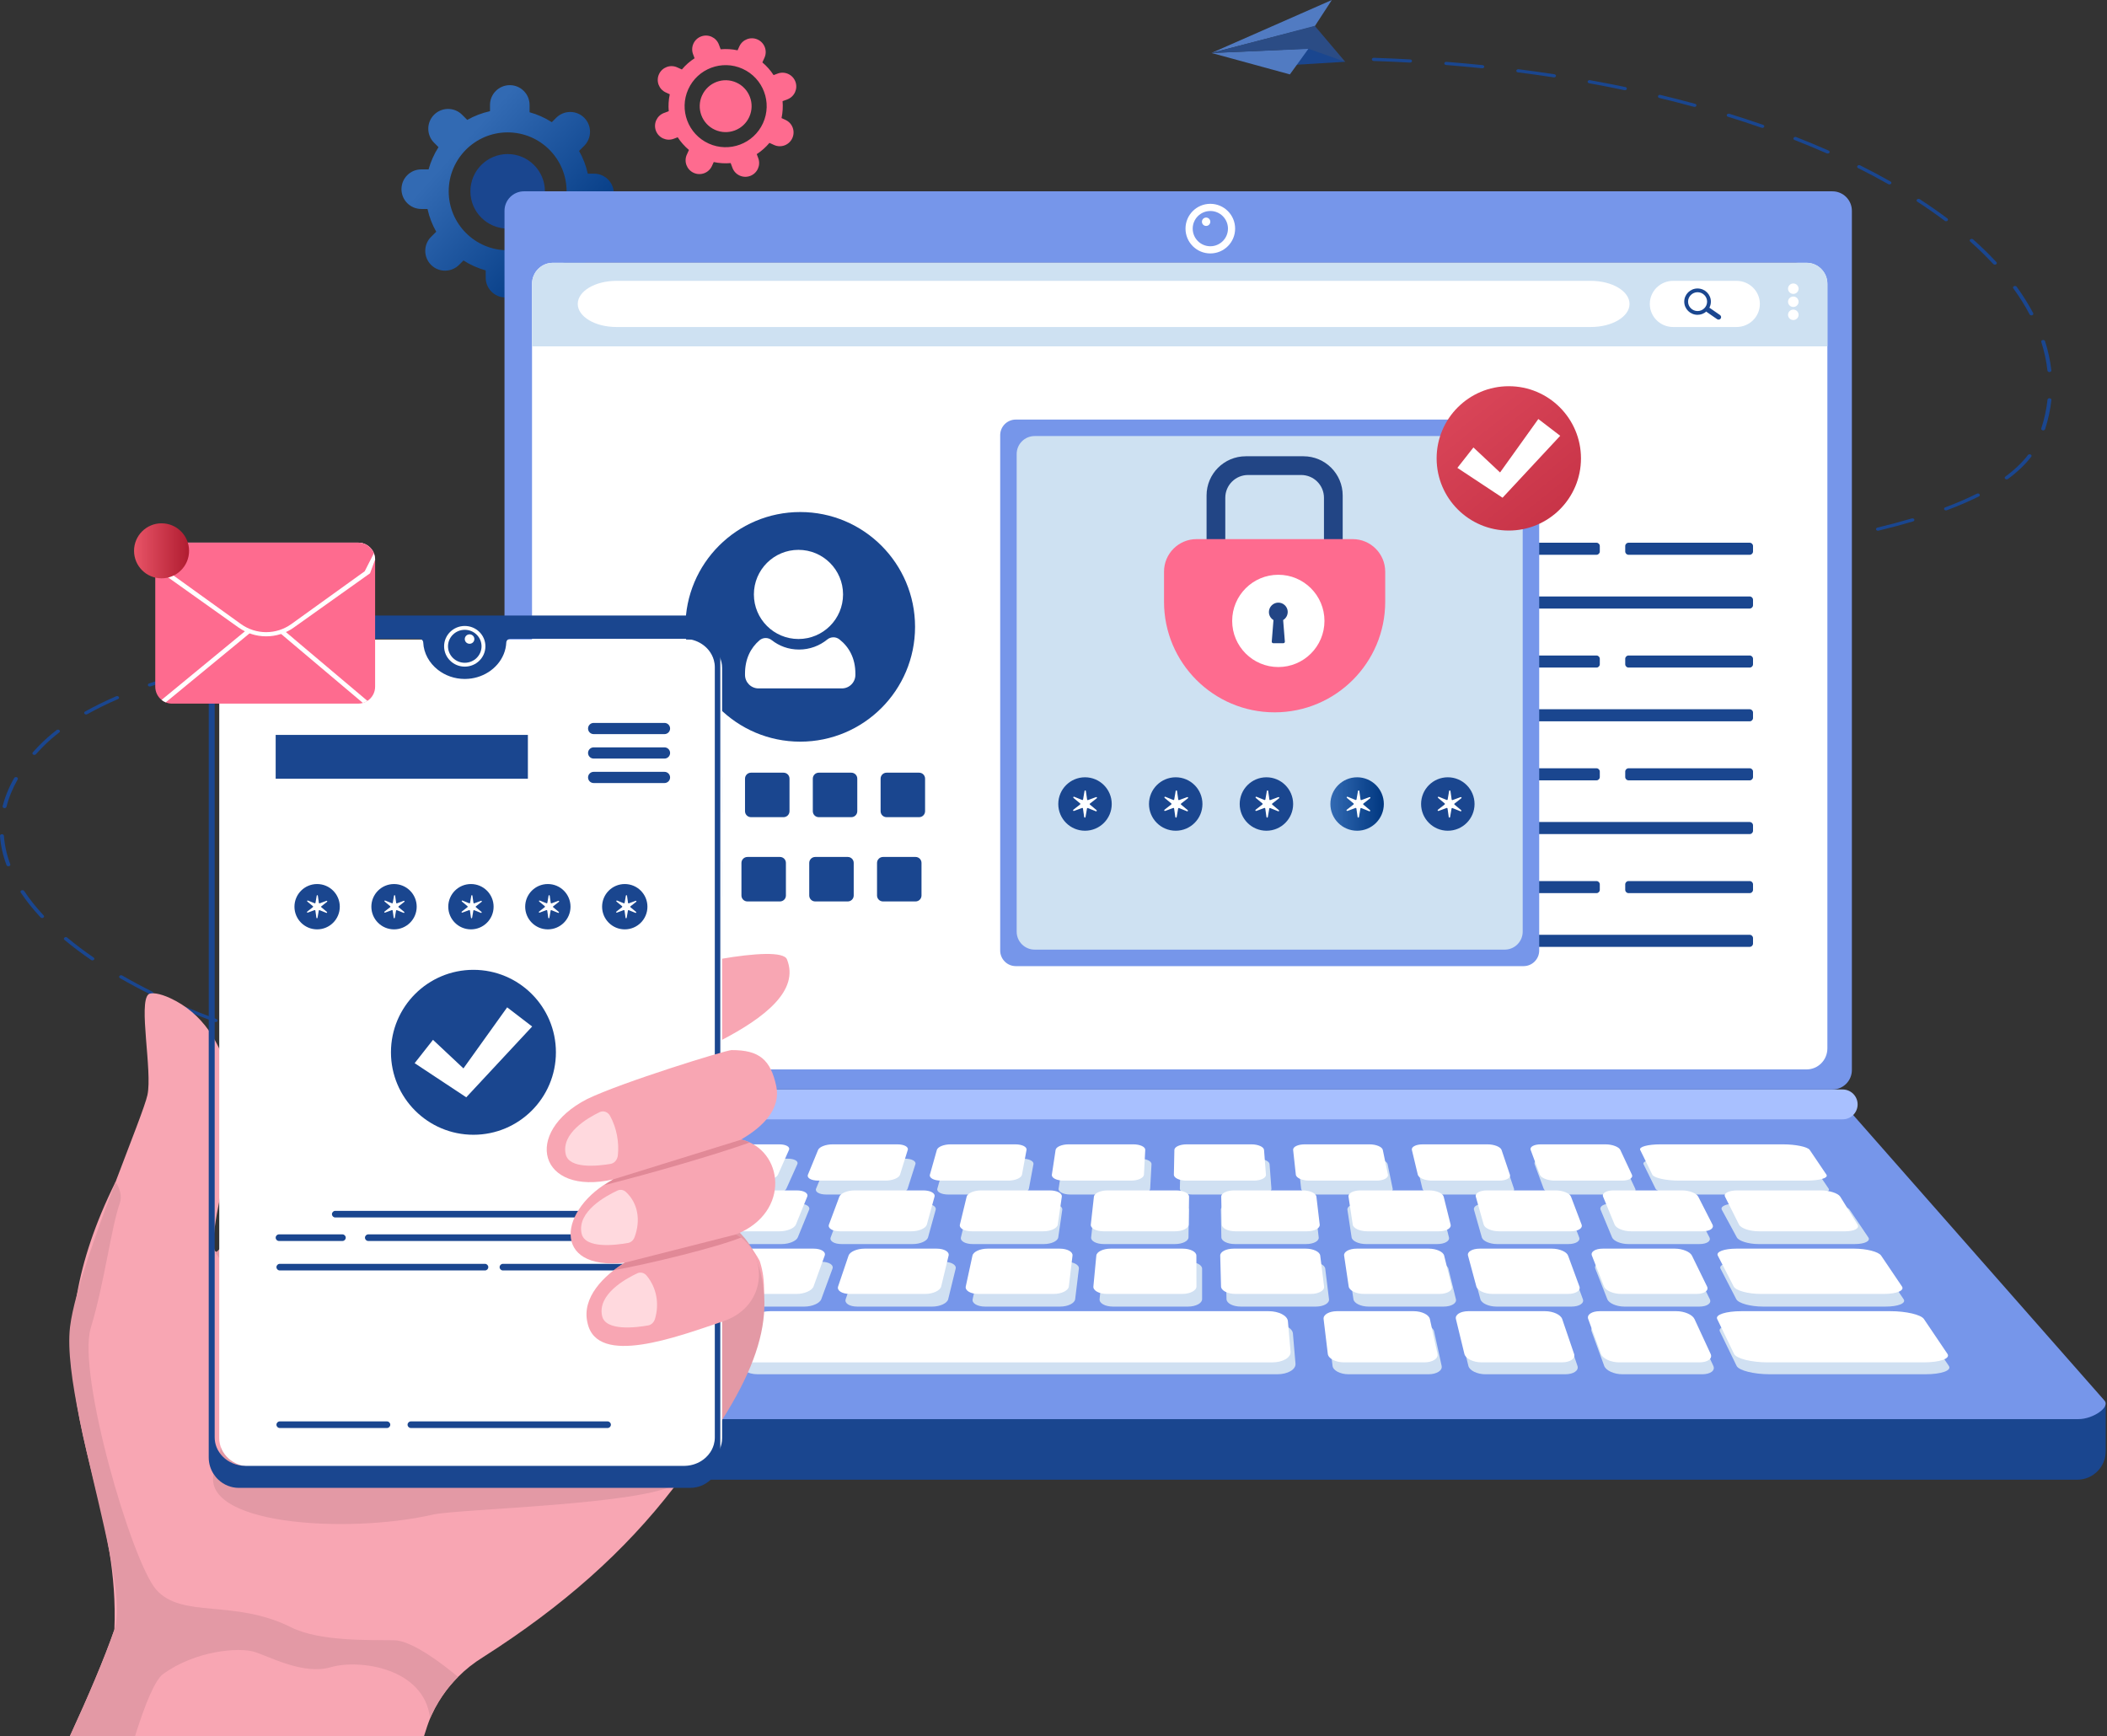 <svg width="540" height="445" viewBox="0 0 540 445" fill="none" xmlns="http://www.w3.org/2000/svg">
<rect x="0" y="0" width="540" height="445" fill="#333333" stroke="none"/>
<g clip-path="url(#clip0_89_13926)">
<path d="M152.243 44.514H150.644C150.186 42.438 149.43 40.478 148.409 38.686L149.734 37.361C151.713 35.381 151.713 32.168 149.734 30.184C147.754 28.204 144.541 28.204 142.556 30.184L141.424 31.316C139.68 30.198 137.768 29.336 135.726 28.772V26.898C135.726 24.095 133.452 21.826 130.653 21.826C127.855 21.826 125.581 24.1 125.581 26.898V28.498C123.51 28.955 121.544 29.716 119.752 30.733L118.428 29.408C116.448 27.428 113.235 27.428 111.25 29.408C109.27 31.388 109.27 34.601 111.25 36.586L112.382 37.718C111.265 39.461 110.402 41.379 109.839 43.416H107.965C105.161 43.416 102.893 45.69 102.893 48.489C102.893 51.287 105.166 53.561 107.965 53.561H109.564C110.022 55.637 110.778 57.598 111.799 59.39L110.475 60.714C108.495 62.694 108.495 65.907 110.475 67.892C112.454 69.871 115.667 69.871 117.652 67.892L118.779 66.764C120.523 67.877 122.44 68.74 124.483 69.308V71.177C124.483 73.981 126.756 76.249 129.555 76.249C132.354 76.249 134.627 73.976 134.627 71.177V69.578C136.704 69.12 138.664 68.364 140.456 67.343L141.781 68.667C143.761 70.647 146.973 70.647 148.958 68.667C150.938 66.688 150.938 63.474 148.958 61.49L147.831 60.363C148.944 58.619 149.806 56.697 150.374 54.659H152.248C155.052 54.659 157.321 52.386 157.321 49.587C157.321 46.783 155.047 44.514 152.248 44.514H152.243ZM145.21 49.038C145.21 57.381 138.442 64.144 130.104 64.144C121.766 64.144 114.998 57.376 114.998 49.038C114.998 40.699 121.766 33.931 130.104 33.931C138.442 33.931 145.21 40.695 145.21 49.038Z" fill="url(#paint0_linear_89_13926)"/>
<path d="M120.557 49.038C120.557 54.312 124.834 58.585 130.104 58.585C135.374 58.585 139.656 54.307 139.656 49.038C139.656 43.768 135.374 39.485 130.104 39.485C124.829 39.485 120.557 43.763 120.557 49.038Z" fill="#1A468F"/>
<path d="M201.309 30.728L200.298 30.265C200.606 28.82 200.688 27.356 200.563 25.93L201.786 25.473C203.612 24.788 204.537 22.751 203.853 20.925C203.169 19.099 201.131 18.175 199.305 18.859L198.26 19.249C197.48 18.04 196.511 16.942 195.384 15.997L195.924 14.807C196.733 13.03 195.948 10.939 194.17 10.13C192.393 9.321 190.302 10.106 189.493 11.884L189.031 12.895C187.585 12.587 186.121 12.505 184.695 12.63L184.238 11.407C183.554 9.581 181.516 8.656 179.69 9.34C177.865 10.024 176.94 12.062 177.624 13.887L178.014 14.933C176.8 15.713 175.702 16.681 174.758 17.809L173.568 17.269C171.79 16.46 169.7 17.245 168.89 19.023C168.081 20.8 168.866 22.891 170.644 23.7L171.655 24.162C171.347 25.607 171.265 27.072 171.39 28.502L170.167 28.96C168.341 29.644 167.416 31.682 168.1 33.507C168.784 35.333 170.822 36.258 172.648 35.574L173.688 35.184C174.473 36.393 175.442 37.491 176.569 38.44L176.029 39.625C175.22 41.403 176.005 43.493 177.783 44.302C179.56 45.112 181.651 44.327 182.46 42.549L182.923 41.537C184.368 41.846 185.832 41.928 187.263 41.802L187.72 43.026C188.404 44.852 190.442 45.776 192.268 45.092C194.093 44.408 195.018 42.371 194.334 40.545L193.944 39.505C195.153 38.719 196.251 37.751 197.2 36.624L198.385 37.163C200.163 37.973 202.253 37.188 203.063 35.41C203.872 33.633 203.087 31.537 201.309 30.733V30.728ZM195.548 31.566C193.144 36.85 186.906 39.191 181.622 36.788C176.338 34.384 173.997 28.146 176.4 22.862C178.804 17.573 185.042 15.236 190.326 17.64C195.615 20.044 197.952 26.277 195.548 31.566Z" fill="#FE6B8F"/>
<path d="M179.927 24.466C178.41 27.809 179.884 31.749 183.227 33.267C186.57 34.784 190.51 33.31 192.032 29.967C193.55 26.624 192.071 22.679 188.733 21.161C185.39 19.644 181.449 21.123 179.932 24.466H179.927Z" fill="#FE6B8F"/>
<path d="M104.492 272.703C104.752 272.703 104.969 272.544 104.993 272.332C105.017 272.111 104.81 271.913 104.535 271.894C103.013 271.793 101.457 271.663 99.906 271.509C99.632 271.48 99.381 271.639 99.347 271.865C99.314 272.087 99.511 272.289 99.786 272.318C101.347 272.472 102.917 272.602 104.454 272.703C104.468 272.703 104.482 272.703 104.497 272.703H104.492Z" fill="#1A468F"/>
<path d="M90.557 271.143C87.556 270.675 84.492 270.117 81.448 269.481C81.183 269.423 81.019 269.201 81.086 268.985C81.154 268.768 81.424 268.638 81.698 268.691C84.723 269.322 87.767 269.876 90.749 270.343C91.019 270.386 91.197 270.598 91.149 270.82C91.101 271.013 90.894 271.147 90.658 271.147C90.624 271.147 90.595 271.147 90.561 271.138L90.557 271.143ZM72.478 267.376C69.53 266.61 66.568 265.762 63.673 264.856C63.413 264.775 63.287 264.538 63.384 264.331C63.48 264.124 63.774 264.018 64.029 264.1C66.905 265.001 69.853 265.839 72.782 266.605C73.047 266.672 73.191 266.904 73.104 267.116C73.037 267.289 72.84 267.4 72.627 267.4C72.575 267.4 72.526 267.395 72.473 267.381L72.478 267.376ZM55.06 261.932C52.208 260.887 49.385 259.77 46.668 258.609C46.423 258.503 46.331 258.257 46.456 258.06C46.587 257.862 46.89 257.785 47.131 257.891C49.828 259.042 52.632 260.155 55.469 261.191C55.72 261.282 55.835 261.523 55.72 261.73C55.638 261.879 55.455 261.971 55.262 261.971C55.195 261.971 55.122 261.961 55.055 261.932H55.06ZM38.542 254.875C35.84 253.536 33.219 252.135 30.743 250.704C30.517 250.574 30.464 250.319 30.628 250.135C30.787 249.952 31.1 249.909 31.326 250.039C33.778 251.46 36.384 252.852 39.062 254.182C39.298 254.297 39.37 254.548 39.231 254.741C39.135 254.866 38.971 254.933 38.802 254.933C38.711 254.933 38.624 254.914 38.542 254.875ZM23.359 246.055C20.912 244.379 18.609 242.64 16.514 240.887C16.321 240.728 16.326 240.468 16.523 240.313C16.721 240.159 17.039 240.159 17.231 240.323C19.303 242.052 21.581 243.772 24.004 245.434C24.216 245.579 24.24 245.834 24.062 246.007C23.961 246.104 23.821 246.152 23.681 246.152C23.566 246.152 23.455 246.118 23.359 246.055ZM10.401 235.14C8.44 233.045 6.73 230.896 5.309 228.757C5.179 228.56 5.271 228.314 5.511 228.208C5.752 228.102 6.061 228.174 6.191 228.372C7.583 230.472 9.269 232.582 11.196 234.649C11.364 234.827 11.321 235.082 11.099 235.217C11.008 235.27 10.902 235.299 10.796 235.299C10.646 235.299 10.497 235.241 10.396 235.14H10.401ZM1.672 221.744C0.738 219.253 0.174 216.734 0.001 214.253C-0.014 214.032 0.193 213.839 0.473 213.824C0.757 213.805 0.983 213.983 1.003 214.21C1.171 216.628 1.72 219.085 2.631 221.512C2.713 221.729 2.563 221.956 2.298 222.018C2.25 222.028 2.202 222.038 2.154 222.038C1.937 222.038 1.74 221.922 1.677 221.749L1.672 221.744ZM1.07 207.119C0.8 207.076 0.622 206.859 0.68 206.642C1.287 204.214 2.284 201.777 3.642 199.407C3.758 199.205 4.057 199.113 4.307 199.21C4.558 199.306 4.668 199.547 4.548 199.749C3.223 202.066 2.25 204.441 1.663 206.806C1.614 206.999 1.407 207.129 1.171 207.129C1.138 207.129 1.104 207.129 1.07 207.124V207.119ZM8.517 193.415C8.291 193.285 8.243 193.029 8.402 192.846C8.97 192.201 9.577 191.555 10.198 190.924C11.475 189.628 12.925 188.347 14.514 187.128C14.717 186.974 15.03 186.979 15.223 187.143C15.415 187.307 15.406 187.562 15.203 187.716C13.647 188.911 12.226 190.163 10.979 191.43C10.367 192.051 9.77 192.687 9.211 193.323C9.115 193.434 8.96 193.492 8.801 193.492C8.7 193.492 8.599 193.468 8.512 193.415H8.517ZM21.658 182.952C21.499 182.769 21.557 182.514 21.788 182.388C24.206 181.035 26.894 179.715 29.775 178.462C30.021 178.356 30.319 178.429 30.454 178.631C30.584 178.829 30.493 179.074 30.247 179.18C27.4 180.418 24.746 181.719 22.357 183.058C22.27 183.106 22.169 183.13 22.073 183.13C21.913 183.13 21.755 183.068 21.658 182.957V182.952ZM37.93 175.717C37.819 175.51 37.935 175.274 38.19 175.182C40.912 174.228 43.836 173.294 46.88 172.403C47.141 172.325 47.429 172.436 47.521 172.648C47.617 172.86 47.478 173.091 47.218 173.168C44.192 174.05 41.288 174.98 38.59 175.929C38.528 175.953 38.46 175.962 38.393 175.962C38.2 175.962 38.017 175.871 37.935 175.717H37.93ZM55.407 170.529C55.325 170.312 55.474 170.086 55.739 170.023C58.6 169.315 61.621 168.621 64.718 167.956C64.983 167.899 65.257 168.029 65.33 168.245C65.402 168.462 65.238 168.684 64.973 168.742C61.886 169.402 58.875 170.09 56.028 170.798C55.98 170.808 55.932 170.818 55.883 170.818C55.672 170.818 55.469 170.707 55.407 170.529ZM73.408 166.641C73.345 166.425 73.514 166.203 73.784 166.155C76.722 165.611 79.79 165.076 82.907 164.57C83.177 164.527 83.442 164.666 83.495 164.888C83.548 165.11 83.374 165.321 83.1 165.365C79.993 165.871 76.934 166.401 74.005 166.945C73.967 166.95 73.928 166.954 73.894 166.954C73.668 166.954 73.461 166.829 73.408 166.637V166.641ZM91.665 163.636C91.616 163.414 91.799 163.202 92.069 163.163C95.022 162.74 98.119 162.316 101.265 161.911C101.54 161.877 101.795 162.027 101.838 162.248C101.882 162.47 101.694 162.677 101.424 162.711C98.283 163.115 95.195 163.534 92.247 163.958C92.219 163.958 92.19 163.963 92.161 163.963C91.925 163.963 91.713 163.823 91.669 163.626L91.665 163.636ZM110.066 161.256C110.027 161.034 110.22 160.827 110.49 160.798C113.491 160.456 116.598 160.119 119.729 159.796C120.003 159.772 120.254 159.926 120.288 160.148C120.321 160.37 120.129 160.577 119.854 160.601C116.728 160.924 113.626 161.261 110.629 161.603C110.605 161.603 110.581 161.603 110.557 161.603C110.311 161.603 110.099 161.458 110.061 161.251L110.066 161.256ZM128.549 159.344C128.515 159.122 128.713 158.92 128.992 158.896C132.027 158.616 135.143 158.342 138.26 158.081C138.53 158.057 138.78 158.221 138.809 158.443C138.838 158.664 138.636 158.867 138.361 158.891C135.249 159.151 132.133 159.425 129.108 159.705C129.088 159.705 129.069 159.705 129.05 159.705C128.799 159.705 128.582 159.551 128.554 159.344H128.549ZM147.08 157.783C147.056 157.561 147.258 157.364 147.533 157.34C150.601 157.108 153.699 156.882 156.815 156.67C157.095 156.651 157.336 156.815 157.355 157.041C157.379 157.263 157.172 157.46 156.897 157.479C153.781 157.696 150.688 157.918 147.624 158.149C147.61 158.149 147.591 158.149 147.576 158.149C147.321 158.149 147.104 157.99 147.08 157.778V157.783ZM165.645 156.492C165.626 156.27 165.828 156.073 166.107 156.053C169.185 155.861 172.283 155.673 175.4 155.495C175.669 155.485 175.915 155.649 175.934 155.87C175.953 156.092 175.746 156.29 175.472 156.304C172.355 156.482 169.263 156.67 166.184 156.863C166.17 156.863 166.16 156.863 166.146 156.863C165.886 156.863 165.669 156.699 165.645 156.487V156.492ZM184.224 155.418C184.205 155.191 184.417 154.999 184.692 154.984C187.775 154.82 190.877 154.666 193.993 154.512C194.258 154.493 194.509 154.671 194.523 154.893C194.538 155.114 194.331 155.307 194.056 155.321C190.944 155.475 187.842 155.63 184.759 155.793C184.749 155.793 184.735 155.793 184.725 155.793C184.465 155.793 184.244 155.63 184.224 155.413V155.418ZM202.823 154.512C202.809 154.286 203.021 154.098 203.295 154.083C206.383 153.944 209.485 153.809 212.597 153.679C212.876 153.659 213.107 153.838 213.122 154.064C213.136 154.29 212.924 154.478 212.65 154.493C209.538 154.623 206.441 154.758 203.353 154.897C203.343 154.897 203.334 154.897 203.324 154.897C203.059 154.897 202.837 154.729 202.823 154.517V154.512ZM221.427 153.727C221.412 153.505 221.624 153.313 221.903 153.303C224.996 153.182 228.098 153.062 231.21 152.946C231.485 152.922 231.721 153.11 231.735 153.332C231.749 153.553 231.533 153.746 231.258 153.756C228.151 153.871 225.049 153.992 221.956 154.112C221.947 154.112 221.942 154.112 221.932 154.112C221.667 154.112 221.446 153.944 221.431 153.727H221.427ZM240.016 153.028C240.001 152.802 240.218 152.614 240.492 152.604C243.59 152.494 246.692 152.388 249.799 152.282C250.069 152.267 250.31 152.445 250.319 152.672C250.329 152.893 250.117 153.086 249.842 153.096C246.735 153.202 243.638 153.308 240.541 153.419C240.531 153.419 240.526 153.419 240.517 153.419C240.252 153.419 240.03 153.25 240.016 153.028ZM258.643 152.392C258.633 152.171 258.845 151.978 259.125 151.969C262.227 151.867 265.329 151.766 268.431 151.665C268.716 151.646 268.942 151.829 268.952 152.055C268.961 152.282 268.749 152.47 268.47 152.479C265.368 152.58 262.266 152.682 259.163 152.783C259.154 152.783 259.149 152.783 259.144 152.783C258.879 152.783 258.658 152.609 258.643 152.392ZM277.256 151.786C277.247 151.564 277.459 151.371 277.738 151.362L287.045 151.063C287.314 151.039 287.555 151.227 287.565 151.453C287.574 151.675 287.362 151.867 287.083 151.877L277.776 152.176C277.776 152.176 277.762 152.176 277.757 152.176C277.492 152.176 277.266 152.002 277.256 151.786ZM295.869 151.183C295.86 150.957 296.072 150.769 296.351 150.76C299.458 150.658 302.565 150.552 305.658 150.451C305.947 150.422 306.168 150.615 306.178 150.841C306.188 151.068 305.976 151.256 305.701 151.265C302.608 151.371 299.501 151.472 296.394 151.574C296.39 151.574 296.38 151.574 296.375 151.574C296.105 151.574 295.884 151.4 295.874 151.183H295.869ZM314.482 150.557C314.473 150.336 314.685 150.143 314.959 150.133C318.071 150.023 321.173 149.912 324.266 149.801C324.536 149.786 324.777 149.965 324.791 150.186C324.805 150.408 324.589 150.601 324.314 150.61C321.222 150.721 318.119 150.832 315.008 150.943C314.998 150.943 314.993 150.943 314.988 150.943C314.723 150.943 314.502 150.769 314.487 150.552L314.482 150.557ZM333.096 149.873C333.081 149.652 333.293 149.459 333.572 149.449C336.689 149.329 339.791 149.204 342.874 149.074C343.158 149.054 343.385 149.232 343.399 149.459C343.414 149.68 343.202 149.873 342.927 149.888C339.84 150.018 336.737 150.138 333.621 150.263C333.611 150.263 333.606 150.263 333.597 150.263C333.332 150.263 333.11 150.095 333.096 149.878V149.873ZM351.699 149.102C351.685 148.881 351.897 148.688 352.171 148.674C355.293 148.534 358.39 148.39 361.468 148.24C361.747 148.231 361.984 148.399 361.998 148.621C362.012 148.847 361.805 149.035 361.531 149.049C358.448 149.199 355.35 149.343 352.229 149.483C352.219 149.483 352.21 149.483 352.2 149.483C351.935 149.483 351.714 149.314 351.699 149.098V149.102ZM370.298 148.202C370.278 147.98 370.49 147.783 370.765 147.768C373.886 147.604 376.984 147.431 380.057 147.253C380.332 147.243 380.573 147.407 380.592 147.628C380.611 147.85 380.404 148.048 380.129 148.062C377.056 148.24 373.959 148.414 370.832 148.577C370.823 148.577 370.808 148.577 370.799 148.577C370.539 148.577 370.317 148.414 370.298 148.197V148.202ZM388.882 147.123C388.858 146.901 389.065 146.704 389.34 146.684C392.466 146.482 395.558 146.275 398.617 146.058C398.897 146.039 399.138 146.203 399.162 146.429C399.186 146.651 398.983 146.848 398.704 146.867C395.64 147.084 392.543 147.296 389.417 147.494C389.402 147.494 389.388 147.494 389.378 147.494C389.118 147.494 388.901 147.335 388.882 147.118V147.123ZM407.442 145.808C407.413 145.586 407.616 145.384 407.89 145.364C411.05 145.114 414.167 144.854 417.153 144.589C417.428 144.56 417.674 144.724 417.707 144.95C417.736 145.172 417.539 145.374 417.264 145.398C414.277 145.663 411.156 145.923 407.991 146.174C407.977 146.174 407.958 146.174 407.943 146.174C407.688 146.174 407.471 146.015 407.447 145.808H407.442ZM425.964 144.17C425.93 143.948 426.123 143.746 426.397 143.717C429.548 143.404 432.655 143.071 435.627 142.734C435.896 142.705 436.152 142.86 436.19 143.081C436.229 143.303 436.036 143.51 435.762 143.539C432.785 143.876 429.673 144.203 426.518 144.521C426.498 144.521 426.474 144.521 426.455 144.521C426.205 144.521 425.988 144.372 425.959 144.165L425.964 144.17ZM444.423 142.089C444.379 141.867 444.567 141.66 444.837 141.626C447.973 141.222 451.056 140.798 454.009 140.359C454.283 140.321 454.543 140.465 454.592 140.687C454.64 140.909 454.461 141.121 454.187 141.159C451.224 141.597 448.132 142.026 444.991 142.431C444.962 142.431 444.938 142.436 444.909 142.436C444.668 142.436 444.456 142.291 444.418 142.094L444.423 142.089ZM462.752 139.382C462.694 139.16 462.867 138.948 463.137 138.9C466.273 138.36 469.322 137.792 472.198 137.214C472.468 137.161 472.737 137.291 472.805 137.508C472.872 137.725 472.708 137.946 472.439 137.999C469.548 138.582 466.49 139.15 463.344 139.695C463.31 139.7 463.272 139.704 463.238 139.704C463.007 139.704 462.8 139.574 462.747 139.382H462.752ZM480.82 135.74C480.743 135.523 480.893 135.297 481.158 135.234C484.25 134.487 487.217 133.697 489.968 132.883C490.228 132.811 490.517 132.917 490.609 133.124C490.7 133.331 490.57 133.567 490.31 133.645C487.54 134.463 484.558 135.258 481.442 136.01C481.394 136.019 481.345 136.029 481.297 136.029C481.081 136.029 480.883 135.913 480.816 135.74H480.82ZM498.282 130.586C498.167 130.383 498.277 130.143 498.528 130.046C501.49 128.938 504.222 127.763 506.645 126.544C506.881 126.429 507.189 126.486 507.333 126.679C507.478 126.872 507.406 127.122 507.17 127.238C504.708 128.466 501.943 129.661 498.942 130.783C498.875 130.807 498.802 130.822 498.735 130.822C498.547 130.822 498.364 130.735 498.277 130.586H498.282ZM513.914 122.734C513.726 122.565 513.745 122.31 513.947 122.161C516.312 120.422 518.263 118.562 519.737 116.631C519.882 116.443 520.19 116.38 520.426 116.501C520.662 116.621 520.735 116.871 520.585 117.059C519.058 119.054 517.054 120.971 514.617 122.763C514.521 122.835 514.4 122.869 514.28 122.869C514.145 122.869 514.005 122.825 513.909 122.734H513.914ZM523.519 110.296C523.249 110.238 523.09 110.017 523.162 109.8C523.957 107.377 524.492 104.906 524.752 102.444C524.776 102.223 525.017 102.054 525.292 102.073C525.566 102.093 525.768 102.29 525.749 102.512C525.484 105.017 524.935 107.541 524.131 110.007C524.073 110.19 523.87 110.311 523.649 110.311C523.605 110.311 523.562 110.311 523.519 110.296ZM524.737 94.992C524.468 92.555 523.938 90.084 523.153 87.646C523.081 87.43 523.244 87.208 523.509 87.15C523.779 87.092 524.049 87.222 524.121 87.439C524.916 89.92 525.46 92.439 525.735 94.92C525.759 95.142 525.556 95.339 525.282 95.359C525.267 95.359 525.253 95.359 525.239 95.359C524.983 95.359 524.762 95.2 524.742 94.988L524.737 94.992ZM520.166 80.58C518.991 78.35 517.589 76.105 515.99 73.908C515.85 73.716 515.927 73.465 516.168 73.354C516.404 73.239 516.712 73.306 516.852 73.499C518.471 75.724 519.892 78.003 521.086 80.267C521.192 80.474 521.077 80.71 520.821 80.801C520.759 80.825 520.691 80.835 520.624 80.835C520.431 80.835 520.243 80.744 520.161 80.589L520.166 80.58ZM510.855 67.68C509.053 65.734 507.064 63.792 504.944 61.909C504.756 61.745 504.771 61.485 504.978 61.336C505.18 61.186 505.498 61.196 505.686 61.36C507.83 63.262 509.838 65.223 511.659 67.188C511.823 67.367 511.78 67.622 511.558 67.757C511.467 67.81 511.361 67.839 511.259 67.839C511.105 67.839 510.956 67.781 510.86 67.675L510.855 67.68ZM498.412 56.591C496.206 54.929 493.841 53.282 491.384 51.692C491.167 51.552 491.134 51.297 491.307 51.123C491.481 50.95 491.794 50.921 492.01 51.061C494.482 52.665 496.866 54.322 499.091 55.998C499.294 56.153 499.308 56.408 499.12 56.572C499.024 56.658 498.889 56.702 498.754 56.702C498.634 56.702 498.509 56.668 498.412 56.596V56.591ZM483.956 47.198C481.475 45.791 478.865 44.404 476.201 43.074C475.965 42.959 475.893 42.708 476.037 42.515C476.182 42.323 476.49 42.265 476.726 42.38C479.409 43.72 482.034 45.112 484.534 46.528C484.761 46.658 484.819 46.908 484.66 47.096C484.563 47.207 484.404 47.27 484.25 47.27C484.149 47.27 484.053 47.246 483.966 47.198H483.956ZM468.171 39.307C465.497 38.127 462.718 36.971 459.914 35.873C459.664 35.776 459.563 35.531 459.683 35.328C459.804 35.126 460.102 35.039 460.353 35.14C463.171 36.244 465.965 37.409 468.652 38.594C468.898 38.7 468.985 38.951 468.855 39.143C468.763 39.278 468.59 39.355 468.416 39.355C468.335 39.355 468.253 39.341 468.176 39.307H468.171ZM451.47 32.746C448.671 31.768 445.776 30.82 442.867 29.924C442.607 29.842 442.477 29.61 442.578 29.398C442.674 29.187 442.968 29.085 443.223 29.163C446.147 30.063 449.052 31.022 451.865 32C452.12 32.086 452.236 32.327 452.13 32.534C452.048 32.689 451.865 32.78 451.672 32.78C451.605 32.78 451.537 32.77 451.475 32.746H451.47ZM434.124 27.38C431.224 26.59 428.247 25.824 425.27 25.111C425.005 25.049 424.856 24.822 424.933 24.605C425.01 24.389 425.289 24.264 425.554 24.331C428.541 25.049 431.532 25.815 434.442 26.609C434.702 26.682 434.846 26.913 434.755 27.125C434.683 27.294 434.49 27.399 434.283 27.399C434.23 27.399 434.177 27.395 434.124 27.38ZM416.32 23.103C413.348 22.481 410.313 21.889 407.288 21.344C407.018 21.296 406.85 21.079 406.907 20.858C406.965 20.636 407.235 20.501 407.505 20.55C410.535 21.099 413.584 21.691 416.57 22.313C416.835 22.37 416.999 22.592 416.932 22.809C416.874 22.992 416.672 23.112 416.445 23.112C416.402 23.112 416.363 23.112 416.32 23.098V23.103ZM398.189 19.827C395.173 19.365 392.095 18.936 389.036 18.546C388.762 18.512 388.574 18.305 388.617 18.083C388.66 17.862 388.916 17.712 389.19 17.746C392.259 18.136 395.351 18.57 398.376 19.032C398.646 19.076 398.824 19.288 398.776 19.509C398.733 19.702 398.521 19.841 398.285 19.841C398.256 19.841 398.222 19.841 398.193 19.837L398.189 19.827ZM379.84 17.496C376.796 17.182 373.694 16.903 370.606 16.662C370.331 16.643 370.129 16.441 370.158 16.219C370.187 15.997 370.437 15.829 370.707 15.853C373.8 16.094 376.916 16.378 379.966 16.691C380.24 16.72 380.433 16.922 380.399 17.144C380.365 17.351 380.153 17.5 379.903 17.5C379.884 17.5 379.86 17.5 379.84 17.5V17.496ZM361.348 16.041C358.294 15.872 355.172 15.732 352.07 15.631C351.795 15.622 351.579 15.434 351.588 15.207C351.598 14.981 351.839 14.793 352.109 14.817C355.216 14.918 358.347 15.058 361.415 15.227C361.69 15.241 361.902 15.434 361.882 15.66C361.863 15.877 361.646 16.041 361.381 16.041C361.372 16.041 361.357 16.041 361.348 16.041Z" fill="#1A468F"/>
<path d="M342.686 15.429C342.961 15.429 343.182 15.251 343.187 15.029C343.187 14.803 342.97 14.62 342.691 14.62C341.14 14.601 339.579 14.596 338.009 14.596C337.734 14.596 337.508 14.779 337.508 15C337.508 15.222 337.734 15.405 338.009 15.405C339.57 15.405 341.125 15.415 342.677 15.429C342.677 15.429 342.677 15.429 342.681 15.429H342.686Z" fill="#1A468F"/>
<path d="M344.763 15.839L329.377 16.759L333.977 9.413L344.763 15.839Z" fill="#1A468F"/>
<path d="M330.585 19.071L310.521 13.584L335.368 12.452L330.585 19.071Z" fill="#517BC2"/>
<path d="M310.502 13.565L341.336 0L336.957 6.729L310.502 13.565Z" fill="#517BC2"/>
<path d="M310.521 13.584L335.421 12.515L344.761 15.839L336.958 6.624L310.521 13.584Z" fill="#2B4C85"/>
<path d="M535.772 357.089H68.561C66.778 357.089 65.338 358.534 65.338 360.311V371.969C65.338 376 68.609 379.271 72.641 379.271H532.371C536.403 379.271 539.674 376 539.674 371.969V360.986C539.674 358.832 537.93 357.089 535.777 357.089H535.772Z" fill="#1A468F"/>
<path d="M532.661 363.741H72.347C68.556 363.741 64.158 360.682 65.623 359.015L130.513 285.233C131.134 284.524 132.194 284.134 133.485 284.134H471.489C472.78 284.134 473.839 284.524 474.461 285.233L539.38 359.015C540.845 360.677 536.447 363.741 532.661 363.741Z" fill="#7696EA"/>
<path d="M171.8 296.986H155.312C153.597 296.986 151.776 297.617 151.246 298.398L146.992 304.665C146.429 305.498 147.416 306.172 149.199 306.172H166.347C168.13 306.172 169.97 305.493 170.456 304.665L174.088 298.398C174.541 297.617 173.515 296.986 171.8 296.986Z" fill="#D0E0F2"/>
<path d="M146.714 339.261H127.186C125.153 339.261 122.903 340.147 122.157 341.245L116.15 350.099C115.345 351.279 116.42 352.243 118.549 352.243H139.012C141.141 352.243 143.429 351.279 144.113 350.099L149.243 341.245C149.879 340.147 148.747 339.261 146.714 339.261Z" fill="#D0E0F2"/>
<path d="M179.3 339.261H159.771C157.739 339.261 155.595 340.147 154.983 341.245L150.036 350.099C149.376 351.279 150.561 352.243 152.695 352.243H173.158C175.287 352.243 177.46 351.279 177.999 350.099L182.07 341.245C182.575 340.147 181.332 339.261 179.3 339.261Z" fill="#D0E0F2"/>
<path d="M363.433 339.261H343.905C341.872 339.261 340.331 340.147 340.461 341.245L341.516 350.099C341.655 351.279 343.496 352.243 345.625 352.243H366.088C368.217 352.243 369.734 351.279 369.474 350.099L367.547 341.245C367.306 340.147 365.466 339.261 363.433 339.261Z" fill="#D0E0F2"/>
<path d="M396.912 339.261H377.383C375.351 339.261 373.915 340.147 374.185 341.245L376.329 350.099C376.613 351.279 378.573 352.243 380.702 352.243H401.165C403.294 352.243 404.691 351.279 404.287 350.099L401.266 341.245C400.891 340.147 398.945 339.261 396.912 339.261Z" fill="#D0E0F2"/>
<path d="M430.39 339.261H410.862C408.829 339.261 407.504 340.147 407.909 341.245L411.141 350.099C411.574 351.279 413.651 352.243 415.785 352.243H436.247C438.377 352.243 439.653 351.279 439.109 350.099L435 341.245C434.489 340.147 432.432 339.261 430.4 339.261H430.39Z" fill="#D0E0F2"/>
<path d="M484.962 339.261H446.97C443.015 339.261 440.24 340.147 440.775 341.245L445.072 350.099C445.645 351.279 449.47 352.243 453.612 352.243H493.421C497.563 352.243 500.27 351.279 499.466 350.099L493.464 341.245C492.717 340.147 488.912 339.261 484.957 339.261H484.962Z" fill="#D0E0F2"/>
<path d="M201.873 296.986H185.384C183.669 296.986 181.93 297.617 181.502 298.398L178.072 304.665C177.614 305.498 178.693 306.172 180.476 306.172H197.624C199.412 306.172 201.16 305.493 201.536 304.665L204.349 298.398C204.701 297.617 203.593 296.986 201.878 296.986H201.873Z" fill="#D0E0F2"/>
<path d="M204.711 308.499H187.211C185.39 308.499 183.555 309.207 183.107 310.089L179.518 317.16C179.041 318.099 180.192 318.87 182.09 318.87H200.332C202.23 318.87 204.08 318.104 204.465 317.16L207.356 310.089C207.717 309.207 206.532 308.499 204.711 308.499Z" fill="#D0E0F2"/>
<path d="M236.947 308.499H219.446C217.626 308.499 215.882 309.207 215.549 310.089L212.895 317.16C212.544 318.099 213.791 318.87 215.694 318.87H233.936C235.834 318.87 237.588 318.104 237.848 317.16L239.803 310.089C240.049 309.207 238.768 308.499 236.947 308.499Z" fill="#D0E0F2"/>
<path d="M269.183 308.499H251.682C249.862 308.499 248.214 309.207 247.997 310.089L246.273 317.16C246.046 318.099 247.395 318.87 249.293 318.87H267.535C269.433 318.87 271.086 318.104 271.22 317.16L272.246 310.089C272.376 309.207 271.004 308.499 269.178 308.499H269.183Z" fill="#D0E0F2"/>
<path d="M301.413 308.499H283.913C282.092 308.499 280.536 309.207 280.44 310.089L279.65 317.16C279.544 318.099 280.999 318.87 282.897 318.87H301.139C303.037 318.87 304.588 318.104 304.598 317.16L304.689 310.089C304.699 309.207 303.234 308.499 301.413 308.499Z" fill="#D0E0F2"/>
<path d="M333.649 308.499H316.149C314.328 308.499 312.864 309.207 312.883 310.089L313.023 317.16C313.042 318.099 314.598 318.87 316.496 318.87H334.738C336.636 318.87 338.086 318.104 337.97 317.16L337.132 310.089C337.026 309.207 335.47 308.499 333.645 308.499H333.649Z" fill="#D0E0F2"/>
<path d="M365.884 308.499H348.383C346.563 308.499 345.195 309.207 345.329 310.089L346.404 317.16C346.548 318.099 348.205 318.87 350.098 318.87H368.341C370.238 318.87 371.587 318.104 371.351 317.16L369.579 310.089C369.357 309.207 367.705 308.499 365.884 308.499Z" fill="#D0E0F2"/>
<path d="M398.115 308.499H380.615C378.794 308.499 377.517 309.207 377.768 310.089L379.776 317.16C380.041 318.099 381.8 318.87 383.698 318.87H401.94C403.838 318.87 405.085 318.104 404.724 317.16L402.017 310.089C401.68 309.207 399.931 308.499 398.11 308.499H398.115Z" fill="#D0E0F2"/>
<path d="M430.352 308.499H412.852C411.031 308.499 409.851 309.207 410.217 310.089L413.155 317.16C413.546 318.099 415.405 318.87 417.303 318.87H435.545C437.443 318.87 438.589 318.104 438.108 317.16L434.471 310.089C434.018 309.207 432.173 308.499 430.352 308.499Z" fill="#D0E0F2"/>
<path d="M210.535 323.417H192.148C190.235 323.417 188.318 324.203 187.861 325.176L184.214 333.003C183.728 334.044 184.951 334.897 186.95 334.897H206.165C208.165 334.897 210.101 334.044 210.482 333.003L213.357 325.176C213.714 324.203 212.452 323.417 210.539 323.417H210.535Z" fill="#D0E0F2"/>
<path d="M241.889 323.417H223.498C221.585 323.417 219.765 324.203 219.427 325.176L216.739 333.003C216.383 334.044 217.712 334.897 219.712 334.897H238.927C240.926 334.897 242.756 334.044 243.012 333.003L244.924 325.176C245.165 324.203 243.802 323.417 241.889 323.417Z" fill="#D0E0F2"/>
<path d="M273.248 323.417H254.861C252.949 323.417 251.224 324.203 251.008 325.176L249.278 333.003C249.047 334.044 250.483 334.897 252.482 334.897H271.697C273.696 334.897 275.421 334.044 275.551 333.003L276.504 325.176C276.625 324.203 275.165 323.417 273.253 323.417H273.248Z" fill="#D0E0F2"/>
<path d="M304.608 323.417H286.221C284.309 323.417 282.676 324.203 282.584 325.176L281.813 333.003C281.712 334.044 283.249 334.897 285.248 334.897H304.463C306.462 334.897 308.086 334.044 308.086 333.003V325.176C308.081 324.203 306.53 323.417 304.612 323.417H304.608Z" fill="#D0E0F2"/>
<path d="M335.96 323.417H317.574C315.661 323.417 314.125 324.203 314.149 325.176L314.341 333.003C314.365 334.044 316.008 334.897 318.007 334.897H337.222C339.222 334.897 340.739 334.044 340.609 333.003L339.645 325.176C339.525 324.203 337.878 323.417 335.96 323.417Z" fill="#D0E0F2"/>
<path d="M367.321 323.417H348.929C347.017 323.417 345.576 324.203 345.721 325.176L346.867 333.003C347.022 334.044 348.765 334.897 350.764 334.897H369.98C371.979 334.897 373.39 334.044 373.135 333.003L371.213 325.176C370.972 324.203 369.228 323.417 367.316 323.417H367.321Z" fill="#D0E0F2"/>
<path d="M398.675 323.417H380.288C378.376 323.417 377.032 324.203 377.297 325.176L379.407 333.003C379.686 334.044 381.536 334.897 383.535 334.897H402.75C404.749 334.897 406.06 334.044 405.674 333.003L402.789 325.176C402.432 324.203 400.592 323.417 398.675 323.417Z" fill="#D0E0F2"/>
<path d="M430.034 323.417H411.642C409.73 323.417 408.487 324.203 408.867 325.176L411.936 333.003C412.345 334.044 414.301 334.897 416.3 334.897H435.515C437.514 334.897 438.719 334.044 438.208 333.003L434.364 325.176C433.887 324.203 431.951 323.417 430.034 323.417Z" fill="#D0E0F2"/>
<path d="M231.947 296.986H215.458C213.744 296.986 212.086 297.617 211.764 298.398L209.153 304.665C208.806 305.498 209.972 306.172 211.754 306.172H228.903C230.685 306.172 232.352 305.493 232.617 304.665L234.606 298.398C234.857 297.617 233.662 296.986 231.947 296.986Z" fill="#D0E0F2"/>
<path d="M262.019 296.986H245.53C243.816 296.986 242.245 297.617 242.019 298.398L240.232 304.665C239.996 305.498 241.248 306.172 243.035 306.172H260.184C261.971 306.172 263.541 305.493 263.696 304.665L264.861 298.398C265.006 297.617 263.734 296.986 262.019 296.986Z" fill="#D0E0F2"/>
<path d="M292.092 296.986H275.603C273.889 296.986 272.4 297.617 272.28 298.398L271.311 304.665C271.181 305.498 272.525 306.172 274.312 306.172H291.461C293.248 306.172 294.732 305.493 294.775 304.665L295.122 298.398C295.166 297.617 293.807 296.986 292.092 296.986Z" fill="#D0E0F2"/>
<path d="M322.161 296.986H305.672C303.952 296.986 302.551 297.617 302.531 298.398L302.387 304.665C302.368 305.498 303.798 306.172 305.585 306.172H322.734C324.521 306.172 325.913 305.493 325.851 304.665L325.379 298.398C325.321 297.617 323.881 296.986 322.166 296.986H322.161Z" fill="#D0E0F2"/>
<path d="M352.233 296.986H335.744C334.03 296.986 332.705 297.617 332.787 298.398L333.461 304.665C333.553 305.498 335.07 306.172 336.857 306.172H354.006C355.793 306.172 357.099 305.493 356.925 304.665L355.629 298.398C355.466 297.617 353.948 296.986 352.228 296.986H352.233Z" fill="#D0E0F2"/>
<path d="M382.307 296.986H365.818C364.103 296.986 362.86 297.617 363.048 298.398L364.546 304.665C364.744 305.498 366.353 306.172 368.14 306.172H385.288C387.076 306.172 388.289 305.493 388.01 304.665L385.895 298.398C385.63 297.617 384.026 296.986 382.311 296.986H382.307Z" fill="#D0E0F2"/>
<path d="M412.379 296.986H395.891C394.176 296.986 393.015 297.617 393.304 298.398L395.621 304.665C395.929 305.498 397.625 306.172 399.412 306.172H416.561C418.348 306.172 419.475 305.493 419.085 304.665L416.146 298.398C415.78 297.617 414.09 296.986 412.375 296.986H412.379Z" fill="#D0E0F2"/>
<path d="M457.577 296.986H426.401C423.154 296.986 420.832 297.617 421.218 298.398L424.296 304.665C424.705 305.498 427.774 306.172 431.146 306.172H463.574C466.951 306.172 469.224 305.493 468.661 304.665L464.412 298.398C463.882 297.617 460.823 296.986 457.577 296.986Z" fill="#D0E0F2"/>
<path d="M475.718 323.417H445.698C442.572 323.417 440.447 324.203 440.948 325.176L444.99 333.003C445.529 334.044 448.617 334.897 451.878 334.897H483.247C486.513 334.897 488.579 334.044 487.876 333.003L482.568 325.176C481.908 324.203 478.844 323.417 475.718 323.417Z" fill="#D0E0F2"/>
<path d="M468.526 308.499H444.884C442.423 308.499 440.814 309.207 441.291 310.089L445.125 317.16C445.636 318.099 448.131 318.87 450.694 318.87H475.338C477.9 318.87 479.466 318.104 478.83 317.16L474.056 310.089C473.459 309.207 470.983 308.499 468.526 308.499Z" fill="#D0E0F2"/>
<path d="M176.368 308.552H145.447C143.891 308.552 142.08 309.371 141.386 310.392L137.022 316.847C136.29 317.931 137.003 318.817 138.621 318.817H170.843C172.461 318.817 174.239 317.931 174.812 316.847L178.208 310.392C178.747 309.371 177.919 308.552 176.363 308.552H176.368Z" fill="#D0E0F2"/>
<path d="M179.947 323.056H138.299C136.203 323.056 133.896 323.962 133.13 325.084L128.298 332.204C127.484 333.403 128.592 334.381 130.779 334.381H174.277C176.464 334.381 178.709 333.403 179.292 332.204L182.751 325.084C183.295 323.962 182.038 323.056 179.947 323.056Z" fill="#D0E0F2"/>
<path d="M326.452 339.261H199.426C196.835 339.261 194.267 340.388 193.679 341.795L190.467 349.516C189.84 351.014 191.526 352.243 194.243 352.243H327.338C330.05 352.243 332.146 351.014 332.021 349.516L331.361 341.795C331.24 340.388 329.044 339.261 326.457 339.261H326.452Z" fill="#D0E0F2"/>
<path d="M169.464 293.311H152.879C151.155 293.311 149.324 293.947 148.794 294.741L144.541 301.081C143.977 301.919 144.969 302.608 146.766 302.608H164.016C165.813 302.608 167.663 301.924 168.144 301.081L171.776 294.741C172.229 293.951 171.194 293.311 169.469 293.311H169.464Z" fill="white"/>
<path d="M144.402 336.072H124.767C122.725 336.072 120.466 336.968 119.719 338.076L113.717 347.026C112.917 348.22 113.996 349.193 116.14 349.193H136.713C138.857 349.193 141.15 348.216 141.834 347.026L146.959 338.076C147.595 336.963 146.454 336.072 144.406 336.072H144.402Z" fill="white"/>
<path d="M177.166 336.072H157.532C155.489 336.072 153.336 336.968 152.724 338.076L147.787 347.026C147.127 348.22 148.326 349.193 150.465 349.193H171.039C173.182 349.193 175.36 348.216 175.899 347.026L179.96 338.076C180.466 336.963 179.213 336.072 177.171 336.072H177.166Z" fill="white"/>
<path d="M362.321 336.072H342.682C340.639 336.072 339.088 336.968 339.223 338.076L340.302 347.026C340.447 348.22 342.301 349.193 344.44 349.193H365.014C367.157 349.193 368.675 348.216 368.414 347.026L366.459 338.076C366.213 336.963 364.363 336.072 362.321 336.072Z" fill="white"/>
<path d="M395.981 336.072H376.347C374.305 336.072 372.864 336.968 373.134 338.076L375.307 347.026C375.596 348.22 377.571 349.193 379.709 349.193H400.283C402.427 349.193 403.828 348.216 403.419 347.026L400.37 338.076C399.989 336.963 398.029 336.072 395.981 336.072Z" fill="white"/>
<path d="M429.644 336.072H410.005C407.962 336.072 406.633 336.968 407.037 338.076L410.303 347.026C410.742 348.22 412.832 349.193 414.971 349.193H435.545C437.683 349.193 438.97 348.216 438.416 347.026L434.273 338.076C433.758 336.963 431.686 336.072 429.644 336.072Z" fill="white"/>
<path d="M484.52 336.072H446.321C442.346 336.072 439.553 336.968 440.092 338.076L444.423 347.026C445.001 348.22 448.849 349.193 453.016 349.193H493.036C497.203 349.193 499.92 348.216 499.116 347.026L493.075 338.076C492.323 336.963 488.499 336.072 484.52 336.072Z" fill="white"/>
<path d="M199.715 293.311H183.125C181.4 293.311 179.657 293.947 179.228 294.741L175.798 301.081C175.341 301.919 176.424 302.608 178.221 302.608H195.471C197.268 302.608 199.026 301.924 199.397 301.081L202.205 294.741C202.557 293.951 201.439 293.311 199.715 293.311Z" fill="white"/>
<path d="M204.214 305.117H186.617C184.787 305.117 182.937 305.835 182.489 306.726L178.891 313.875C178.414 314.824 179.57 315.599 181.477 315.599H199.821C201.728 315.599 203.592 314.824 203.978 313.875L206.878 306.726C207.239 305.835 206.044 305.117 204.214 305.117Z" fill="white"/>
<path d="M236.628 305.117H219.032C217.201 305.117 215.448 305.835 215.115 306.726L212.452 313.875C212.1 314.824 213.357 315.599 215.265 315.599H233.608C235.516 315.599 237.279 314.824 237.539 313.875L239.504 306.726C239.75 305.835 238.464 305.117 236.628 305.117Z" fill="white"/>
<path d="M269.042 305.117H251.446C249.615 305.117 247.953 305.835 247.741 306.726L246.012 313.875C245.781 314.824 247.144 315.599 249.051 315.599H267.395C269.302 315.599 270.964 314.824 271.099 313.875L272.13 306.726C272.26 305.835 270.878 305.117 269.047 305.117H269.042Z" fill="white"/>
<path d="M301.451 305.117H283.854C282.024 305.117 280.458 305.835 280.357 306.726L279.562 313.875C279.456 314.824 280.92 315.599 282.828 315.599H301.171C303.079 315.599 304.64 314.824 304.649 313.875L304.741 306.726C304.755 305.835 303.276 305.117 301.446 305.117H301.451Z" fill="white"/>
<path d="M333.87 305.117H316.274C314.443 305.117 312.974 305.835 312.988 306.726L313.133 313.875C313.152 314.824 314.713 315.599 316.625 315.599H334.969C336.876 315.599 338.336 314.824 338.225 313.875L337.382 306.726C337.276 305.835 335.706 305.117 333.875 305.117H333.87Z" fill="white"/>
<path d="M366.279 305.117H348.682C346.852 305.117 345.474 305.835 345.609 306.726L346.688 313.875C346.832 314.824 348.494 315.599 350.407 315.599H368.75C370.657 315.599 372.016 314.824 371.775 313.875L369.998 306.726C369.776 305.835 368.114 305.117 366.284 305.117H366.279Z" fill="white"/>
<path d="M398.694 305.117H381.098C379.267 305.117 377.986 305.835 378.236 306.726L380.25 313.875C380.52 314.824 382.283 315.599 384.195 315.599H402.538C404.446 315.599 405.703 314.824 405.342 313.875L402.63 306.726C402.293 305.835 400.535 305.117 398.704 305.117H398.694Z" fill="white"/>
<path d="M431.108 305.117H413.511C411.681 305.117 410.491 305.835 410.857 306.726L413.805 313.875C414.195 314.824 416.064 315.599 417.972 315.599H436.315C438.223 315.599 439.374 314.824 438.892 313.875L435.246 306.726C434.788 305.835 432.939 305.117 431.108 305.117Z" fill="white"/>
<path d="M208.52 320.045H190.028C188.101 320.045 186.179 320.84 185.726 321.823L182.084 329.737C181.598 330.792 182.836 331.65 184.844 331.65H204.166C206.174 331.65 208.121 330.792 208.501 329.737L211.362 321.823C211.719 320.835 210.447 320.045 208.52 320.045Z" fill="white"/>
<path d="M240.054 320.045H221.561C219.639 320.045 217.808 320.84 217.476 321.823L214.798 329.737C214.441 330.792 215.78 331.65 217.794 331.65H237.115C239.124 331.65 240.964 330.792 241.214 329.737L243.117 321.823C243.353 320.835 241.985 320.045 240.058 320.045H240.054Z" fill="white"/>
<path d="M271.591 320.045H253.099C251.172 320.045 249.442 320.84 249.23 321.823L247.516 329.737C247.289 330.792 248.73 331.65 250.743 331.65H270.064C272.073 331.65 273.807 330.792 273.932 329.737L274.872 321.823C274.987 320.835 273.523 320.045 271.596 320.045H271.591Z" fill="white"/>
<path d="M303.124 320.045H284.631C282.709 320.045 281.071 320.84 280.975 321.823L280.223 329.737C280.122 330.792 281.673 331.65 283.682 331.65H303.003C305.012 331.65 306.64 330.792 306.64 329.737L306.616 321.823C306.616 320.835 305.051 320.045 303.124 320.045Z" fill="white"/>
<path d="M334.661 320.045H316.168C314.246 320.045 312.705 320.84 312.729 321.823L312.936 329.737C312.965 330.792 314.617 331.65 316.626 331.65H335.947C337.956 331.65 339.483 330.792 339.348 329.737L338.36 321.823C338.24 320.835 336.578 320.045 334.651 320.045H334.661Z" fill="white"/>
<path d="M366.198 320.045H347.705C345.778 320.045 344.338 320.84 344.483 321.823L345.653 329.737C345.807 330.792 347.566 331.65 349.579 331.65H368.9C370.909 331.65 372.33 330.792 372.07 329.737L370.119 321.823C369.878 320.835 368.12 320.045 366.198 320.045Z" fill="white"/>
<path d="M397.735 320.045H379.242C377.315 320.045 375.972 320.84 376.236 321.823L378.37 329.737C378.655 330.792 380.519 331.65 382.528 331.65H401.849C403.857 331.65 405.173 330.792 404.787 329.737L401.878 321.823C401.516 320.835 399.662 320.045 397.74 320.045H397.735Z" fill="white"/>
<path d="M429.267 320.045H410.775C408.853 320.045 407.6 320.84 407.986 321.823L411.083 329.737C411.497 330.792 413.463 331.65 415.471 331.65H434.793C436.801 331.65 438.01 330.792 437.495 329.737L433.622 321.823C433.14 320.835 431.189 320.045 429.267 320.045Z" fill="white"/>
<path d="M229.967 293.311H213.382C211.652 293.311 209.995 293.947 209.668 294.741L207.067 301.081C206.72 301.919 207.895 302.608 209.692 302.608H226.942C228.738 302.608 230.405 301.924 230.67 301.081L232.65 294.741C232.896 293.951 231.696 293.311 229.972 293.311H229.967Z" fill="white"/>
<path d="M260.217 293.311H243.632C241.907 293.311 240.327 293.947 240.106 294.741L238.323 301.081C238.087 301.919 239.349 302.608 241.146 302.608H258.396C260.193 302.608 261.773 301.924 261.927 301.081L263.083 294.741C263.228 293.951 261.946 293.311 260.217 293.311Z" fill="white"/>
<path d="M290.469 293.311H273.879C272.155 293.311 270.656 293.947 270.536 294.741L269.582 301.081C269.457 301.919 270.806 302.608 272.603 302.608H289.852C291.644 302.608 293.138 301.924 293.181 301.081L293.513 294.741C293.557 293.951 292.189 293.311 290.464 293.311H290.469Z" fill="white"/>
<path d="M320.72 293.311H304.135C302.406 293.311 300.994 293.947 300.98 294.741L300.85 301.081C300.835 301.919 302.276 302.608 304.068 302.608H321.317C323.114 302.608 324.516 301.924 324.448 301.081L323.957 294.741C323.895 293.951 322.445 293.311 320.72 293.311Z" fill="white"/>
<path d="M350.971 293.311H334.381C332.657 293.311 331.327 293.947 331.414 294.741L332.108 301.081C332.199 301.919 333.731 302.608 335.528 302.608H352.778C354.575 302.608 355.885 301.924 355.711 301.081L354.396 294.741C354.233 293.951 352.701 293.311 350.976 293.311H350.971Z" fill="white"/>
<path d="M381.223 293.311H364.633C362.909 293.311 361.661 293.947 361.849 294.741L363.366 301.081C363.568 301.919 365.187 302.608 366.984 302.608H384.234C386.03 302.608 387.254 301.924 386.97 301.081L384.831 294.741C384.566 293.951 382.948 293.311 381.223 293.311Z" fill="white"/>
<path d="M411.473 293.311H394.888C393.159 293.311 391.998 293.947 392.292 294.741L394.633 301.081C394.946 301.919 396.651 302.608 398.448 302.608H415.698C417.494 302.608 418.626 301.924 418.236 301.081L415.269 294.741C414.898 293.951 413.202 293.311 411.473 293.311Z" fill="white"/>
<path d="M456.942 293.311H425.578C422.312 293.311 419.981 293.947 420.366 294.741L423.468 301.081C423.878 301.919 426.965 302.608 430.361 302.608H462.978C466.374 302.608 468.662 301.924 468.093 301.081L463.811 294.741C463.276 293.951 460.203 293.311 456.937 293.311H456.942Z" fill="white"/>
<path d="M475.212 320.045H445.024C441.883 320.045 439.744 320.84 440.25 321.823L444.325 329.737C444.869 330.792 447.972 331.65 451.257 331.65H482.799C486.084 331.65 488.16 330.792 487.452 329.737L482.11 321.823C481.445 320.835 478.362 320.045 475.222 320.045H475.212Z" fill="white"/>
<path d="M466.624 305.117H445.313C443.097 305.117 441.657 305.835 442.105 306.726L445.689 313.875C446.166 314.824 448.43 315.599 450.737 315.599H472.949C475.261 315.599 476.653 314.824 476.065 313.875L471.639 306.726C471.085 305.835 468.845 305.117 466.624 305.117Z" fill="white"/>
<path d="M175.708 305.17H144.614C143.053 305.17 141.227 305.999 140.534 307.035L136.16 313.557C135.423 314.655 136.145 315.546 137.774 315.546H170.173C171.801 315.546 173.588 314.65 174.162 313.557L177.572 307.035C178.112 306.004 177.278 305.17 175.718 305.17H175.708Z" fill="white"/>
<path d="M177.758 319.684H135.869C133.764 319.684 131.442 320.599 130.681 321.736L125.85 328.938C125.036 330.152 126.153 331.139 128.355 331.139H172.094C174.29 331.139 176.549 330.152 177.127 328.938L180.581 321.736C181.126 320.599 179.859 319.684 177.754 319.684H177.758Z" fill="white"/>
<path d="M325.132 336.072H197.403C194.797 336.072 192.22 337.213 191.637 338.634L188.429 346.438C187.807 347.955 189.508 349.198 192.234 349.198H326.052C328.779 349.198 330.884 347.955 330.754 346.438L330.074 338.634C329.949 337.213 327.738 336.072 325.137 336.072H325.132Z" fill="white"/>
<path d="M465.554 72.709V267.361C465.554 270.314 463.213 272.703 460.318 272.703H144.641C141.746 272.703 139.4 270.309 139.4 267.361V72.709C139.4 69.756 141.746 67.362 144.641 67.362H460.323C463.218 67.362 465.559 69.756 465.559 72.709H465.554Z" fill="#A8C0FF"/>
<path d="M296.701 58.604C296.701 55.189 299.471 52.419 302.881 52.419C306.292 52.419 309.067 55.189 309.067 58.604C309.067 62.02 306.297 64.789 302.881 64.789C299.466 64.789 296.701 62.02 296.701 58.604Z" fill="#1F48DA"/>
<path d="M472.26 286.899H133.51C131.396 286.899 129.686 285.184 129.686 283.075C129.686 280.96 131.4 279.25 133.51 279.25H472.26C474.375 279.25 476.085 280.965 476.085 283.075C476.085 285.189 474.37 286.899 472.26 286.899Z" fill="#A8C0FF"/>
<path d="M469.624 49.038H134.294C131.534 49.038 129.299 51.278 129.299 54.033V274.254C129.299 275.242 129.583 276.162 130.084 276.938C130.195 277.116 130.32 277.289 130.455 277.448C131.202 278.349 132.266 278.985 133.475 279.182C133.74 279.226 134.015 279.255 134.294 279.255H469.624C472.384 279.255 474.615 277.015 474.615 274.259V54.033C474.615 51.273 472.384 49.038 469.624 49.038ZM465.559 267.356C465.559 270.309 463.217 272.703 460.322 272.703H144.554C142.146 272.665 140.132 270.969 139.564 268.691C139.453 268.267 139.4 267.819 139.4 267.361V72.709C139.4 69.761 141.746 67.367 144.641 67.367H460.322C463.217 67.367 465.559 69.761 465.559 72.709V267.356Z" fill="#7696EA"/>
<path d="M316.549 58.604C316.549 62.111 313.702 64.958 310.191 64.958C306.679 64.958 303.832 62.111 303.832 58.599C303.832 55.088 306.679 52.241 310.191 52.241C313.702 52.241 316.549 55.088 316.549 58.599V58.604Z" fill="white"/>
<path d="M305.676 58.599C305.676 56.104 307.699 54.081 310.194 54.081C312.689 54.081 314.713 56.104 314.713 58.599C314.713 61.095 312.689 63.118 310.194 63.118C307.699 63.118 305.676 61.095 305.676 58.599Z" fill="#7696EA"/>
<path d="M308.041 56.836C308.041 56.244 308.523 55.762 309.115 55.762C309.708 55.762 310.189 56.244 310.189 56.836C310.189 57.429 309.708 57.911 309.115 57.911C308.523 57.911 308.041 57.429 308.041 56.836Z" fill="white"/>
<path d="M468.334 72.747V268.729C468.334 271.697 465.944 274.105 463.006 274.105H141.684C138.746 274.105 136.352 271.697 136.352 268.729V72.747C136.352 69.78 138.746 67.362 141.684 67.362H463.006C465.944 67.362 468.334 69.775 468.334 72.743V72.747Z" fill="white"/>
<path d="M468.334 72.747V88.769H136.352V72.747C136.352 69.78 138.746 67.362 141.684 67.362H463.006C465.944 67.362 468.334 69.775 468.334 72.747Z" fill="#CEE1F2"/>
<path d="M407.712 71.986H157.995C152.514 71.986 148.072 74.635 148.072 77.901C148.072 81.167 152.514 83.817 157.995 83.817H407.707C413.189 83.817 417.63 81.167 417.63 77.901C417.63 74.635 413.189 71.986 407.707 71.986H407.712Z" fill="white"/>
<path d="M445.052 83.817H428.804C425.5 83.817 422.826 81.167 422.826 77.901C422.826 74.635 425.504 71.986 428.804 71.986H445.052C448.357 71.986 451.035 74.635 451.035 77.901C451.035 81.167 448.357 83.817 445.052 83.817Z" fill="white"/>
<path d="M440.824 80.753L438.189 78.928C438.155 78.908 438.122 78.894 438.088 78.879C438.338 78.407 438.478 77.877 438.478 77.319C438.478 75.454 436.946 73.942 435.063 73.942C433.179 73.942 431.652 75.459 431.652 77.319C431.652 79.178 433.179 80.691 435.063 80.691C435.925 80.691 436.705 80.377 437.308 79.852C437.346 79.901 437.389 79.949 437.442 79.983L440.077 81.808C440.222 81.909 440.4 81.943 440.564 81.914C440.728 81.885 440.882 81.794 440.983 81.649C441.19 81.36 441.118 80.96 440.824 80.753ZM435.068 79.727C433.728 79.727 432.63 78.638 432.63 77.314C432.63 75.989 433.728 74.9 435.068 74.9C436.407 74.9 437.51 75.98 437.51 77.314C437.51 78.648 436.412 79.727 435.068 79.727Z" fill="#1A468F"/>
<path d="M458.252 73.995C458.252 73.253 458.859 72.656 459.606 72.656C460.352 72.656 460.959 73.253 460.959 73.995C460.959 74.737 460.352 75.334 459.606 75.334C458.859 75.334 458.252 74.732 458.252 73.995Z" fill="white"/>
<path d="M458.252 77.343C458.252 76.601 458.859 76.004 459.606 76.004C460.352 76.004 460.959 76.601 460.959 77.343C460.959 78.085 460.352 78.682 459.606 78.682C458.859 78.682 458.252 78.08 458.252 77.343Z" fill="white"/>
<path d="M458.252 80.691C458.252 79.949 458.859 79.351 459.606 79.351C460.352 79.351 460.959 79.949 460.959 80.691C460.959 81.432 460.352 82.03 459.606 82.03C458.859 82.03 458.252 81.427 458.252 80.691Z" fill="white"/>
<path d="M205.091 190.096C221.344 190.096 234.519 176.92 234.519 160.668C234.519 144.416 221.344 131.241 205.091 131.241C188.839 131.241 175.664 144.416 175.664 160.668C175.664 176.92 188.839 190.096 205.091 190.096Z" fill="#1A468F"/>
<path d="M204.639 163.785C210.949 163.785 216.065 158.669 216.065 152.359C216.065 146.048 210.949 140.933 204.639 140.933C198.329 140.933 193.213 146.048 193.213 152.359C193.213 158.669 198.329 163.785 204.639 163.785Z" fill="white"/>
<path d="M215.121 163.872C214.201 163.154 212.915 163.178 212.014 163.915C210.049 165.519 207.534 166.487 204.793 166.487C202.052 166.487 199.702 165.582 197.765 164.064C196.845 163.342 195.54 163.356 194.649 164.117C192.346 166.092 190.939 168.944 190.939 172.648V172.981C190.939 174.898 192.491 176.449 194.408 176.449H215.757C217.674 176.449 219.225 174.898 219.225 172.981V172.648C219.225 168.785 217.655 165.851 215.121 163.872Z" fill="white"/>
<path d="M175.091 198.049H183.439C184.282 198.049 184.966 198.733 184.966 199.576V207.924C184.966 208.767 184.282 209.451 183.439 209.451H175.091C174.248 209.451 173.564 208.767 173.564 207.924V199.576C173.564 198.733 174.248 198.049 175.091 198.049Z" fill="#1A468F"/>
<path d="M192.466 198.049H200.819C201.662 198.049 202.341 198.733 202.341 199.576V207.924C202.341 208.767 201.657 209.451 200.819 209.451H192.466C191.623 209.451 190.939 208.767 190.939 207.924V199.576C190.939 198.733 191.623 198.049 192.466 198.049Z" fill="#1A468F"/>
<path d="M209.837 198.049H218.189C219.032 198.049 219.712 198.733 219.712 199.576V207.924C219.712 208.767 219.028 209.451 218.189 209.451H209.837C208.994 209.451 208.314 208.767 208.314 207.924V199.576C208.314 198.733 208.998 198.049 209.837 198.049Z" fill="#1A468F"/>
<path d="M227.212 198.049H235.564C236.407 198.049 237.087 198.733 237.087 199.576V207.924C237.087 208.767 236.403 209.451 235.564 209.451H227.212C226.369 209.451 225.689 208.767 225.689 207.924V199.576C225.689 198.733 226.373 198.049 227.212 198.049Z" fill="#1A468F"/>
<path d="M175.091 219.648H183.439C184.282 219.648 184.966 220.332 184.966 221.175V229.528C184.966 230.371 184.282 231.05 183.439 231.05H175.091C174.248 231.05 173.564 230.366 173.564 229.528V221.18C173.564 220.337 174.248 219.653 175.091 219.653V219.648Z" fill="#1A468F"/>
<path d="M191.55 219.648H199.898C200.741 219.648 201.421 220.332 201.421 221.175V229.528C201.421 230.371 200.737 231.05 199.898 231.05H191.55C190.707 231.05 190.023 230.366 190.023 229.528V221.18C190.023 220.337 190.707 219.653 191.55 219.653V219.648Z" fill="#1A468F"/>
<path d="M208.921 219.648H217.273C218.116 219.648 218.796 220.332 218.796 221.175V229.528C218.796 230.371 218.112 231.05 217.273 231.05H208.921C208.078 231.05 207.398 230.366 207.398 229.528V221.18C207.398 220.337 208.082 219.653 208.921 219.653V219.648Z" fill="#1A468F"/>
<path d="M226.296 219.648H234.648C235.491 219.648 236.171 220.332 236.171 221.175V229.528C236.171 230.371 235.487 231.05 234.648 231.05H226.296C225.453 231.05 224.773 230.366 224.773 229.528V221.18C224.773 220.337 225.457 219.653 226.296 219.653V219.648Z" fill="#1A468F"/>
<path d="M298.788 142.199H267.733C267.265 142.199 266.885 141.819 266.885 141.352V139.955C266.885 139.487 267.265 139.107 267.733 139.107H298.788C299.255 139.107 299.636 139.487 299.636 139.955V141.352C299.636 141.819 299.255 142.199 298.788 142.199Z" fill="#1A468F"/>
<path d="M448.431 142.199H417.375C416.908 142.199 416.527 141.819 416.527 141.352V139.955C416.527 139.487 416.908 139.107 417.375 139.107H448.431C448.898 139.107 449.279 139.487 449.279 139.955V141.352C449.279 141.819 448.898 142.199 448.431 142.199Z" fill="#1A468F"/>
<path d="M448.43 155.976H372.402C371.935 155.976 371.555 155.596 371.555 155.129V153.732C371.555 153.264 371.935 152.884 372.402 152.884H448.43C448.897 152.884 449.278 153.264 449.278 153.732V155.129C449.278 155.596 448.897 155.976 448.43 155.976Z" fill="#1A468F"/>
<path d="M409.162 142.199H309.473C309.006 142.199 308.625 141.819 308.625 141.352V139.955C308.625 139.487 309.006 139.107 309.473 139.107H409.162C409.629 139.107 410.01 139.487 410.01 139.955V141.352C410.01 141.819 409.629 142.199 409.162 142.199Z" fill="#1A468F"/>
<path d="M365.408 155.976H268.094C267.627 155.976 267.246 155.596 267.246 155.129V153.732C267.246 153.264 267.627 152.884 268.094 152.884H365.408C365.875 152.884 366.256 153.264 366.256 153.732V155.129C366.256 155.596 365.875 155.976 365.408 155.976Z" fill="#1A468F"/>
<path d="M298.788 171.107H267.733C267.265 171.107 266.885 170.726 266.885 170.259V168.862C266.885 168.395 267.265 168.014 267.733 168.014H298.788C299.255 168.014 299.636 168.395 299.636 168.862V170.259C299.636 170.726 299.255 171.107 298.788 171.107Z" fill="#1A468F"/>
<path d="M448.431 171.107H417.375C416.908 171.107 416.527 170.726 416.527 170.259V168.862C416.527 168.395 416.908 168.014 417.375 168.014H448.431C448.898 168.014 449.279 168.395 449.279 168.862V170.259C449.279 170.726 448.898 171.107 448.431 171.107Z" fill="#1A468F"/>
<path d="M448.43 184.884H372.402C371.935 184.884 371.555 184.503 371.555 184.036V182.639C371.555 182.172 371.935 181.791 372.402 181.791H448.43C448.897 181.791 449.278 182.172 449.278 182.639V184.036C449.278 184.503 448.897 184.884 448.43 184.884Z" fill="#1A468F"/>
<path d="M409.162 171.107H309.473C309.006 171.107 308.625 170.726 308.625 170.259V168.862C308.625 168.395 309.006 168.014 309.473 168.014H409.162C409.629 168.014 410.01 168.395 410.01 168.862V170.259C410.01 170.726 409.629 171.107 409.162 171.107Z" fill="#1A468F"/>
<path d="M365.408 184.884H268.094C267.627 184.884 267.246 184.503 267.246 184.036V182.639C267.246 182.172 267.627 181.791 268.094 181.791H365.408C365.875 181.791 366.256 182.172 366.256 182.639V184.036C366.256 184.503 365.875 184.884 365.408 184.884Z" fill="#1A468F"/>
<path d="M298.788 200.014H267.733C267.265 200.014 266.885 199.633 266.885 199.166V197.769C266.885 197.302 267.265 196.921 267.733 196.921H298.788C299.255 196.921 299.636 197.302 299.636 197.769V199.166C299.636 199.633 299.255 200.014 298.788 200.014Z" fill="#1A468F"/>
<path d="M448.431 200.014H417.375C416.908 200.014 416.527 199.633 416.527 199.166V197.769C416.527 197.302 416.908 196.921 417.375 196.921H448.431C448.898 196.921 449.279 197.302 449.279 197.769V199.166C449.279 199.633 448.898 200.014 448.431 200.014Z" fill="#1A468F"/>
<path d="M448.43 213.786H372.402C371.935 213.786 371.555 213.405 371.555 212.938V211.541C371.555 211.074 371.935 210.693 372.402 210.693H448.43C448.897 210.693 449.278 211.074 449.278 211.541V212.938C449.278 213.405 448.897 213.786 448.43 213.786Z" fill="#1A468F"/>
<path d="M409.162 200.014H309.473C309.006 200.014 308.625 199.633 308.625 199.166V197.769C308.625 197.302 309.006 196.921 309.473 196.921H409.162C409.629 196.921 410.01 197.302 410.01 197.769V199.166C410.01 199.633 409.629 200.014 409.162 200.014Z" fill="#1A468F"/>
<path d="M365.408 213.786H268.094C267.627 213.786 267.246 213.405 267.246 212.938V211.541C267.246 211.074 267.627 210.693 268.094 210.693H365.408C365.875 210.693 366.256 211.074 366.256 211.541V212.938C366.256 213.405 365.875 213.786 365.408 213.786Z" fill="#1A468F"/>
<path d="M298.788 228.921H267.733C267.265 228.921 266.885 228.541 266.885 228.073V226.676C266.885 226.209 267.265 225.829 267.733 225.829H298.788C299.255 225.829 299.636 226.209 299.636 226.676V228.073C299.636 228.541 299.255 228.921 298.788 228.921Z" fill="#1A468F"/>
<path d="M448.431 228.921H417.375C416.908 228.921 416.527 228.541 416.527 228.073V226.676C416.527 226.209 416.908 225.829 417.375 225.829H448.431C448.898 225.829 449.279 226.209 449.279 226.676V228.073C449.279 228.541 448.898 228.921 448.431 228.921Z" fill="#1A468F"/>
<path d="M448.43 242.693H372.402C371.935 242.693 371.555 242.313 371.555 241.845V240.448C371.555 239.981 371.935 239.601 372.402 239.601H448.43C448.897 239.601 449.278 239.981 449.278 240.448V241.845C449.278 242.313 448.897 242.693 448.43 242.693Z" fill="#1A468F"/>
<path d="M409.162 228.921H309.473C309.006 228.921 308.625 228.541 308.625 228.073V226.676C308.625 226.209 309.006 225.829 309.473 225.829H409.162C409.629 225.829 410.01 226.209 410.01 226.676V228.073C410.01 228.541 409.629 228.921 409.162 228.921Z" fill="#1A468F"/>
<path d="M365.408 242.693H268.094C267.627 242.693 267.246 242.313 267.246 241.845V240.448C267.246 239.981 267.627 239.601 268.094 239.601H365.408C365.875 239.601 366.256 239.981 366.256 240.448V241.845C366.256 242.313 365.875 242.693 365.408 242.693Z" fill="#1A468F"/>
<path d="M256.336 243.623V111.544C256.336 109.333 258.128 107.541 260.339 107.541H390.477C392.688 107.541 394.48 109.333 394.48 111.544V243.628C394.48 245.839 392.688 247.631 390.477 247.631H260.339C258.128 247.631 256.336 245.839 256.336 243.628V243.623Z" fill="#7696EA"/>
<path d="M385.64 243.401H265.17C262.627 243.401 260.561 241.339 260.561 238.791V116.375C260.561 113.827 262.622 111.765 265.17 111.765H385.64C388.184 111.765 390.25 113.832 390.25 116.375V238.791C390.25 241.339 388.189 243.401 385.64 243.401Z" fill="#CEE1F2"/>
<path d="M278.074 212.928C281.858 212.928 284.924 209.862 284.924 206.079C284.924 202.296 281.858 199.229 278.074 199.229C274.291 199.229 271.225 202.296 271.225 206.079C271.225 209.862 274.291 212.928 278.074 212.928Z" fill="#1A468F"/>
<path d="M301.323 212.928C305.106 212.928 308.172 209.862 308.172 206.079C308.172 202.296 305.106 199.229 301.323 199.229C297.539 199.229 294.473 202.296 294.473 206.079C294.473 209.862 297.539 212.928 301.323 212.928Z" fill="#1A468F"/>
<path d="M317.719 206.079C317.719 202.297 320.787 199.229 324.569 199.229C328.35 199.229 331.418 202.297 331.418 206.079C331.418 209.86 328.35 212.928 324.569 212.928C320.787 212.928 317.719 209.86 317.719 206.079Z" fill="#1A468F"/>
<path d="M347.811 212.928C351.594 212.928 354.661 209.862 354.661 206.079C354.661 202.296 351.594 199.229 347.811 199.229C344.028 199.229 340.961 202.296 340.961 206.079C340.961 209.862 344.028 212.928 347.811 212.928Z" fill="url(#paint1_linear_89_13926)"/>
<path d="M364.209 206.079C364.209 202.297 367.277 199.229 371.059 199.229C374.84 199.229 377.909 202.297 377.909 206.079C377.909 209.86 374.84 212.928 371.059 212.928C367.277 212.928 364.209 209.86 364.209 206.079Z" fill="#1A468F"/>
<path d="M278.297 202.74L278.61 204.927C278.624 205.038 278.74 205.106 278.841 205.067L280.912 204.306C281.1 204.239 281.235 204.484 281.081 204.605L279.342 205.968C279.255 206.035 279.255 206.165 279.342 206.238L281.037 207.649C281.192 207.774 281.047 208.02 280.864 207.943L278.817 207.119C278.716 207.076 278.6 207.143 278.581 207.249L278.205 209.426C278.171 209.619 277.892 209.619 277.863 209.422L277.55 207.235C277.535 207.124 277.42 207.056 277.319 207.095L275.247 207.856C275.06 207.924 274.925 207.678 275.079 207.557L276.818 206.194C276.904 206.127 276.904 205.997 276.818 205.924L275.122 204.513C274.968 204.388 275.113 204.142 275.296 204.219L277.343 205.043C277.444 205.086 277.56 205.019 277.579 204.913L277.955 202.736C277.988 202.538 278.268 202.543 278.297 202.74Z" fill="white"/>
<path d="M301.658 202.74L301.971 204.927C301.985 205.038 302.101 205.106 302.202 205.067L304.274 204.306C304.461 204.239 304.596 204.484 304.442 204.605L302.703 205.968C302.617 206.035 302.617 206.165 302.703 206.238L304.399 207.649C304.553 207.774 304.408 208.02 304.225 207.943L302.178 207.119C302.077 207.076 301.961 207.143 301.942 207.249L301.566 209.426C301.533 209.619 301.248 209.619 301.224 209.422L300.911 207.235C300.897 207.124 300.781 207.056 300.68 207.095L298.609 207.856C298.421 207.924 298.286 207.678 298.44 207.557L300.179 206.194C300.266 206.127 300.266 205.997 300.179 205.924L298.483 204.513C298.329 204.388 298.474 204.142 298.657 204.219L300.704 205.043C300.805 205.086 300.921 205.019 300.94 204.913L301.316 202.736C301.35 202.538 301.634 202.543 301.658 202.74Z" fill="white"/>
<path d="M325.017 202.74L325.33 204.927C325.345 205.038 325.46 205.106 325.562 205.067L327.633 204.306C327.821 204.239 327.956 204.484 327.802 204.605L326.063 205.968C325.976 206.035 325.976 206.165 326.063 206.238L327.758 207.649C327.912 207.774 327.768 208.02 327.585 207.943L325.538 207.119C325.436 207.076 325.321 207.143 325.302 207.249L324.926 209.426C324.892 209.619 324.608 209.619 324.584 209.422L324.271 207.235C324.256 207.124 324.141 207.056 324.039 207.095L321.968 207.856C321.78 207.924 321.645 207.678 321.799 207.557L323.538 206.194C323.625 206.127 323.625 205.997 323.538 205.924L321.843 204.513C321.689 204.388 321.833 204.142 322.021 204.219L324.068 205.043C324.17 205.086 324.285 205.019 324.304 204.913L324.68 202.736C324.714 202.538 324.993 202.543 325.022 202.74H325.017Z" fill="white"/>
<path d="M348.375 202.74L348.688 204.927C348.702 205.038 348.818 205.106 348.919 205.067L350.99 204.306C351.178 204.239 351.313 204.484 351.159 204.605L349.42 205.968C349.333 206.035 349.333 206.165 349.42 206.238L351.116 207.649C351.27 207.774 351.125 208.02 350.942 207.943L348.895 207.119C348.794 207.076 348.678 207.143 348.659 207.249L348.283 209.426C348.249 209.619 347.97 209.619 347.941 209.422L347.628 207.235C347.614 207.124 347.498 207.056 347.397 207.095L345.326 207.856C345.138 207.924 345.003 207.678 345.157 207.557L346.896 206.194C346.983 206.127 346.983 205.997 346.896 205.924L345.2 204.513C345.046 204.388 345.191 204.142 345.374 204.219L347.421 205.043C347.522 205.086 347.638 205.019 347.657 204.913L348.033 202.736C348.066 202.538 348.346 202.543 348.375 202.74Z" fill="white"/>
<path d="M371.732 202.74L372.045 204.927C372.06 205.038 372.175 205.106 372.276 205.067L374.348 204.306C374.536 204.239 374.671 204.484 374.516 204.605L372.777 205.968C372.691 206.035 372.691 206.165 372.777 206.238L374.473 207.649C374.627 207.774 374.483 208.02 374.3 207.943L372.252 207.119C372.151 207.076 372.036 207.143 372.016 207.249L371.641 209.426C371.607 209.619 371.323 209.619 371.299 209.422L370.986 207.235C370.971 207.124 370.855 207.056 370.754 207.095L368.683 207.856C368.495 207.924 368.36 207.678 368.514 207.557L370.253 206.194C370.34 206.127 370.34 205.997 370.253 205.924L368.558 204.513C368.404 204.388 368.548 204.142 368.736 204.219L370.783 205.043C370.884 205.086 371 205.019 371.019 204.913L371.395 202.736C371.429 202.538 371.708 202.543 371.737 202.74H371.732Z" fill="white"/>
<path d="M386.689 135.986C396.905 135.986 405.186 127.704 405.186 117.488C405.186 107.272 396.905 98.991 386.689 98.991C376.473 98.991 368.191 107.272 368.191 117.488C368.191 127.704 376.473 135.986 386.689 135.986Z" fill="url(#paint2_linear_89_13926)"/>
<path d="M394.257 107.396C390.986 111.963 387.72 116.53 384.449 121.096C382.176 118.962 379.897 116.823 377.624 114.69C376.255 116.433 374.883 118.177 373.51 119.921C377.368 122.474 381.227 125.022 385.085 127.575C390.008 122.281 394.936 116.987 399.864 111.698C397.995 110.267 396.126 108.832 394.257 107.401V107.396Z" fill="white"/>
<path d="M157.724 279.25C157.715 280.122 158.009 281.832 158.558 284.139C158.76 284.987 158.991 285.912 159.256 286.904C159.916 289.375 160.769 292.275 161.771 295.411C162.272 296.981 162.806 298.614 163.38 300.281C163.389 300.305 163.394 300.329 163.404 300.358C163.529 300.72 163.649 301.081 163.775 301.447C163.914 301.837 164.049 302.227 164.184 302.617C164.598 303.793 165.027 304.983 165.465 306.182C165.499 306.278 165.542 306.375 165.571 306.471C165.938 307.449 166.308 308.432 166.684 309.414C167.484 311.5 168.317 313.581 169.17 315.609C169.281 315.874 169.391 316.134 169.502 316.394C169.733 316.934 169.965 317.464 170.191 317.998C170.321 318.292 170.451 318.591 170.581 318.88C170.788 319.347 170.991 319.805 171.203 320.262C171.28 320.431 171.357 320.604 171.439 320.773C171.679 321.303 171.925 321.828 172.176 322.348C172.402 322.825 172.624 323.292 172.85 323.759C173.664 325.421 174.493 326.997 175.311 328.461L177.903 325.585C178.298 325.147 178.703 324.694 179.117 324.241L179.849 323.432L182.879 320.065L183.211 319.699L183.539 319.337H183.544C183.602 319.265 183.674 319.193 183.737 319.116L183.905 318.923L183.973 318.841L184.604 318.148L185.437 317.223L187.913 314.467L187.923 314.477C188.048 314.607 188.178 314.737 188.313 314.877C188.674 315.243 189.055 315.643 189.445 316.067C190.471 317.175 191.588 318.475 192.634 319.93C192.711 320.026 192.778 320.127 192.846 320.224C193.294 320.85 193.727 321.51 194.137 322.194C194.324 322.502 194.503 322.82 194.676 323.143C194.724 323.287 194.772 323.427 194.816 323.572C195.167 324.689 195.418 325.84 195.582 327.016C195.779 328.471 195.847 329.973 195.803 331.496C195.76 332.999 195.601 334.53 195.355 336.072C195.191 337.127 194.975 338.196 194.724 339.261C193.954 342.589 192.817 345.942 191.516 349.198C191.107 350.224 190.683 351.246 190.244 352.248C189.517 353.905 188.766 355.528 188.009 357.094C187.253 358.654 186.497 360.162 185.769 361.597C185.384 362.267 184.999 362.937 184.608 363.597C184.58 363.645 184.551 363.698 184.522 363.746C184.315 364.093 184.112 364.435 183.905 364.777C183.674 365.162 183.443 365.547 183.211 365.933C181.193 369.242 179.098 372.45 176.896 375.572C176.877 375.605 176.853 375.644 176.829 375.673C175.971 376.892 175.104 378.091 174.218 379.276C173.968 379.613 173.717 379.946 173.462 380.283C173.192 380.644 172.917 381.005 172.638 381.357C160.046 397.697 144.352 411.661 123.74 424.792C121.433 426.218 119.299 427.904 117.41 429.807C117.218 430 117.03 430.192 116.847 430.39C116.673 430.573 116.495 430.761 116.331 430.944C115.985 431.32 115.657 431.7 115.334 432.086C115.195 432.249 115.06 432.423 114.925 432.591C114.828 432.707 114.737 432.827 114.645 432.948C114.515 433.107 114.39 433.275 114.265 433.439C114.255 433.454 114.246 433.468 114.236 433.482C113.913 433.906 113.61 434.34 113.316 434.778C113.012 435.217 112.719 435.674 112.444 436.132C111.746 437.278 111.119 438.459 110.561 439.687C110.45 439.933 110.339 440.183 110.238 440.429C109.742 441.628 109.207 443.256 108.667 445.005H17.914C22.611 434.802 26.729 425.168 29.311 417.711C29.61 410.553 29.046 403.983 28.035 397.74C26.58 388.751 24.21 380.442 22.196 372.036C22.187 371.988 22.172 371.935 22.163 371.887C21.527 369.233 20.93 366.569 20.409 363.866C20.409 363.818 20.395 363.76 20.38 363.712C18.497 353.909 17.635 343.644 19.73 331.746C21.238 323.143 24.292 313.687 29.61 302.94C29.61 302.926 29.619 302.916 29.629 302.902C33.608 292.381 37.206 283.354 37.789 280.656C39.09 274.558 35.414 257.029 38.059 254.856C38.714 254.317 40.911 254.567 43.676 255.863C47.775 257.761 51.026 260.613 53.493 264.105C54.042 264.876 54.553 265.68 55.025 266.514C60.733 276.547 61.027 290.584 57.337 302.434C56.927 304.453 55.622 310.161 55.025 314.699C54.673 317.353 54.567 319.602 55.025 320.484C55.15 320.73 55.319 320.869 55.54 320.879C55.694 320.893 55.882 320.84 56.094 320.71C65.796 310.874 76.278 299.284 86.162 288.513C86.365 288.296 86.562 288.08 86.76 287.868C88.07 286.432 89.375 285.016 90.666 283.619C97.964 275.81 97.164 275.878 100.565 273.667C101.615 272.983 103.075 272.077 105.3 270.647C106.678 269.77 108.104 268.994 109.573 268.301C110.31 267.954 111.062 267.626 111.813 267.318C111.938 267.265 112.068 267.212 112.198 267.164C114.477 266.258 116.837 265.507 119.246 264.852C120.253 264.572 121.274 264.312 122.295 264.062C123.677 263.724 125.074 263.411 126.471 263.103C129.024 262.525 131.592 261.981 134.13 261.374C136.11 260.902 138.08 260.401 140.012 259.827C143.928 258.662 147.705 257.212 151.192 255.165C155.932 252.477 170.798 248.291 183.197 246.055C183.433 246.012 183.664 245.969 183.891 245.925C184.127 245.887 184.363 245.844 184.589 245.805C193.52 244.278 200.866 243.859 201.69 245.897C204.893 253.864 196.102 260.81 184.589 266.778C184.358 266.899 184.122 267.019 183.891 267.14C183.659 267.26 183.428 267.376 183.197 267.496C179.546 269.327 175.668 271.07 171.843 272.718C170.74 273.195 169.647 273.657 168.558 274.12C164.786 275.719 161.14 277.217 157.912 278.628C157.907 278.633 157.898 278.638 157.893 278.638C157.782 278.701 157.724 278.908 157.72 279.259L157.724 279.25Z" fill="#F8A6B3"/>
<path d="M117.396 429.807C117.203 430 117.015 430.192 116.832 430.39C116.659 430.568 116.485 430.756 116.317 430.944C115.97 431.319 115.642 431.7 115.32 432.085C115.18 432.249 115.04 432.423 114.91 432.591C114.814 432.707 114.722 432.827 114.631 432.948C114.501 433.107 114.376 433.275 114.25 433.439C114.241 433.453 114.231 433.468 114.221 433.482C113.908 433.906 113.595 434.34 113.301 434.778C113.003 435.221 112.709 435.674 112.429 436.132C111.731 437.278 111.105 438.463 110.546 439.687C110.435 439.932 110.324 440.183 110.223 440.429C108.72 427.379 91.909 425.24 84.823 427.317C77.747 429.393 69.124 424.595 65.165 423.386C61.205 422.177 50.169 423.053 41.836 429.046C39.74 430.554 37.211 436.681 34.605 445H17.914C22.611 434.797 26.729 425.163 29.311 417.706C30.655 413.834 29.783 406.521 28.035 397.735C26.469 389.874 24.205 380.837 22.196 372.031C22.187 371.983 22.172 371.93 22.163 371.882C21.546 369.175 20.953 366.487 20.409 363.861C20.409 363.813 20.395 363.755 20.38 363.707C18.477 354.405 17.254 345.923 17.953 340.084C18.227 337.796 18.853 334.949 19.73 331.741C22.018 323.35 25.978 312.526 29.61 302.935C29.61 302.921 29.619 302.906 29.624 302.892V302.897C30.761 304.718 31.325 306.625 30.698 308.398C28.473 314.732 26.797 328.697 23.261 340.378C19.715 352.055 33.7 400.124 39.995 407.398C46.537 414.956 59.962 409.778 74.611 417.1C82.043 420.823 95.016 420.303 101.056 420.423C105.806 420.515 114.067 427.023 117.391 429.812L117.396 429.807Z" fill="#E399A5"/>
<path d="M173.472 380.264C165.09 385.736 117.464 386.728 110.937 388.217C88.706 393.294 50.088 390.803 55.025 376.728C60.242 361.862 61.49 327.43 55.213 321.192C59.63 316.972 79.664 295.642 90.667 283.614L153.943 266.422L158.789 269.423C155.047 271.832 150.827 274.206 146.096 276.504L175.312 328.456L187.913 314.463C187.913 314.463 191.772 317.276 193.52 321.794C199.6 337.507 194.493 353.187 173.472 380.268V380.264Z" fill="#E399A5"/>
<path d="M177.119 163.91H64.14C59.751 163.91 56.191 167.176 56.191 171.203V368.621C56.191 372.648 59.751 375.909 64.14 375.909H177.119C181.507 375.909 185.072 372.648 185.072 368.621V171.203C185.072 167.176 181.512 163.91 177.119 163.91Z" fill="white"/>
<path d="M184.272 163.298C183.367 160.283 180.708 158.048 177.495 157.792C177.288 157.778 177.085 157.768 176.873 157.768H61.225C60.493 157.768 59.79 157.869 59.125 158.062C58.697 158.183 58.278 158.342 57.878 158.529C55.286 159.791 53.494 162.47 53.494 165.567V373.553C53.494 375.114 53.952 376.574 54.732 377.788C55.084 378.337 55.503 378.842 55.98 379.281C57.357 380.577 59.202 381.362 61.23 381.362H176.878C178.906 381.362 180.751 380.577 182.129 379.281C183.651 377.86 184.605 375.822 184.605 373.553V165.567C184.605 164.777 184.489 164.016 184.272 163.298ZM55.026 171.01C55.026 170.514 55.079 170.033 55.18 169.565C55.262 169.204 55.373 168.848 55.508 168.506C55.681 168.072 55.898 167.648 56.158 167.253C56.423 166.844 56.741 166.458 57.088 166.107C57.801 165.379 58.663 164.796 59.636 164.392C60.416 164.05 61.269 163.838 62.165 163.761C62.194 163.751 62.218 163.751 62.252 163.751C62.348 163.741 62.444 163.737 62.536 163.732C62.671 163.727 62.806 163.722 62.94 163.722H107.407C107.985 163.722 108.447 164.146 108.471 164.681C108.596 167.455 110.027 169.951 112.204 171.666C114.069 173.135 116.487 174.026 119.117 174.026C119.16 174.026 119.208 174.026 119.252 174.021C120.312 174.011 121.333 173.857 122.301 173.573C126.473 172.369 129.565 168.843 129.753 164.686C129.777 164.151 130.24 163.727 130.813 163.727H175.289C176.103 163.727 176.898 163.843 177.639 164.05C179.253 164.512 180.64 165.432 181.628 166.651C181.782 166.839 181.922 167.032 182.052 167.234C182.187 167.436 182.307 167.638 182.418 167.855C182.529 168.067 182.63 168.284 182.717 168.51C182.808 168.732 182.88 168.958 182.948 169.194C183.112 169.772 183.198 170.384 183.198 171.015V368.433C183.198 369.064 183.112 369.676 182.948 370.258C182.88 370.49 182.808 370.721 182.717 370.938C182.625 371.164 182.529 371.376 182.418 371.593C182.307 371.805 182.187 372.007 182.052 372.214C181.719 372.715 181.329 373.173 180.881 373.587C180.52 373.924 180.13 374.218 179.711 374.478C179.398 374.681 179.065 374.849 178.723 375.003H178.718C178.372 375.157 178.015 375.287 177.649 375.393C177.456 375.446 177.259 375.499 177.057 375.538C176.999 375.552 176.941 375.562 176.883 375.572C176.469 375.654 176.04 375.702 175.602 375.716C175.501 375.721 175.399 375.721 175.298 375.721H62.926C60.609 375.721 58.528 374.801 57.083 373.332C56.794 373.043 56.529 372.725 56.298 372.397C55.97 371.94 55.705 371.458 55.503 370.938C55.195 370.157 55.021 369.31 55.021 368.428V171.01H55.026Z" fill="#1A468F"/>
<path d="M113.818 165.654C113.818 162.778 116.188 160.442 119.112 160.442C122.036 160.442 124.406 162.773 124.406 165.654C124.406 168.535 122.036 170.866 119.112 170.866C116.188 170.866 113.818 168.535 113.818 165.654Z" fill="white"/>
<path d="M114.82 165.654C114.82 163.322 116.742 161.429 119.117 161.429C121.492 161.429 123.414 163.322 123.414 165.654C123.414 167.985 121.492 169.878 119.117 169.878C116.742 169.878 114.82 167.985 114.82 165.654Z" fill="#1A468F"/>
<path d="M119.117 163.799C119.117 163.13 119.666 162.59 120.346 162.59C121.025 162.59 121.574 163.13 121.574 163.799C121.574 164.469 121.025 165.008 120.346 165.008C119.666 165.008 119.117 164.469 119.117 163.799Z" fill="white"/>
<path d="M81.274 238.209C84.483 238.209 87.084 235.608 87.084 232.399C87.084 229.191 84.483 226.59 81.274 226.59C78.066 226.59 75.465 229.191 75.465 232.399C75.465 235.608 78.066 238.209 81.274 238.209Z" fill="#1A468F"/>
<path d="M95.176 232.399C95.176 229.191 97.777 226.59 100.985 226.59C104.193 226.59 106.795 229.191 106.795 232.399C106.795 235.607 104.193 238.209 100.985 238.209C97.777 238.209 95.176 235.607 95.176 232.399Z" fill="#1A468F"/>
<path d="M114.887 232.399C114.887 229.191 117.488 226.59 120.696 226.59C123.904 226.59 126.505 229.191 126.505 232.399C126.505 235.607 123.904 238.208 120.696 238.208C117.488 238.208 114.887 235.607 114.887 232.399Z" fill="#1A468F"/>
<path d="M140.407 238.209C143.615 238.209 146.216 235.608 146.216 232.399C146.216 229.191 143.615 226.59 140.407 226.59C137.199 226.59 134.598 229.191 134.598 232.399C134.598 235.608 137.199 238.209 140.407 238.209Z" fill="#1A468F"/>
<path d="M160.12 238.209C163.328 238.209 165.929 235.608 165.929 232.399C165.929 229.191 163.328 226.59 160.12 226.59C156.911 226.59 154.311 229.191 154.311 232.399C154.311 235.608 156.911 238.209 160.12 238.209Z" fill="#1A468F"/>
<path d="M81.461 229.567L81.725 231.421C81.74 231.513 81.836 231.571 81.923 231.537L83.681 230.891C83.84 230.834 83.956 231.041 83.821 231.147L82.347 232.303C82.275 232.361 82.27 232.471 82.347 232.534L83.787 233.733C83.917 233.839 83.792 234.047 83.638 233.984L81.899 233.285C81.812 233.252 81.716 233.305 81.697 233.396L81.379 235.241C81.35 235.405 81.114 235.405 81.09 235.241L80.825 233.387C80.81 233.295 80.714 233.237 80.627 233.271L78.869 233.916C78.71 233.974 78.594 233.767 78.729 233.661L80.203 232.505C80.276 232.447 80.28 232.336 80.203 232.274L78.763 231.074C78.633 230.968 78.758 230.761 78.912 230.824L80.651 231.522C80.738 231.556 80.834 231.503 80.854 231.412L81.172 229.567C81.201 229.403 81.436 229.403 81.461 229.567Z" fill="white"/>
<path d="M101.269 229.567L101.534 231.421C101.549 231.513 101.645 231.571 101.732 231.537L103.49 230.891C103.649 230.834 103.764 231.041 103.63 231.147L102.156 232.303C102.083 232.361 102.078 232.471 102.156 232.534L103.596 233.733C103.726 233.839 103.601 234.047 103.446 233.984L101.708 233.285C101.621 233.252 101.524 233.305 101.505 233.396L101.187 235.241C101.158 235.405 100.922 235.405 100.898 235.241L100.633 233.387C100.619 233.295 100.523 233.237 100.436 233.271L98.678 233.916C98.519 233.974 98.403 233.767 98.538 233.661L100.012 232.505C100.084 232.447 100.089 232.336 100.012 232.274L98.572 231.074C98.442 230.968 98.567 230.761 98.721 230.824L100.46 231.522C100.547 231.556 100.643 231.503 100.662 231.412L100.98 229.567C101.009 229.403 101.245 229.403 101.269 229.567Z" fill="white"/>
<path d="M121.078 229.567L121.343 231.421C121.357 231.513 121.454 231.571 121.54 231.537L123.298 230.891C123.457 230.834 123.573 231.041 123.438 231.147L121.964 232.303C121.892 232.361 121.887 232.471 121.964 232.534L123.404 233.733C123.534 233.839 123.409 234.047 123.255 233.984L121.516 233.285C121.429 233.252 121.333 233.305 121.314 233.396L120.996 235.241C120.967 235.405 120.731 235.405 120.707 235.241L120.442 233.387C120.427 233.295 120.331 233.237 120.244 233.271L118.486 233.916C118.327 233.974 118.212 233.767 118.347 233.661L119.821 232.505C119.893 232.447 119.898 232.336 119.821 232.274L118.38 231.074C118.25 230.968 118.375 230.761 118.53 230.824L120.269 231.522C120.355 231.556 120.452 231.503 120.471 231.412L120.789 229.567C120.818 229.403 121.054 229.403 121.078 229.567Z" fill="white"/>
<path d="M140.884 229.567L141.149 231.421C141.164 231.513 141.26 231.571 141.347 231.537L143.105 230.891C143.264 230.834 143.38 231.041 143.245 231.147L141.771 232.303C141.699 232.361 141.694 232.471 141.771 232.534L143.211 233.733C143.341 233.839 143.216 234.047 143.062 233.984L141.323 233.285C141.236 233.252 141.14 233.305 141.12 233.396L140.803 235.241C140.774 235.405 140.538 235.405 140.514 235.241L140.249 233.387C140.234 233.295 140.138 233.237 140.051 233.271L138.293 233.916C138.134 233.974 138.018 233.767 138.153 233.661L139.627 232.505C139.699 232.447 139.704 232.336 139.627 232.274L138.187 231.074C138.057 230.968 138.182 230.761 138.336 230.824L140.075 231.522C140.162 231.556 140.258 231.503 140.277 231.412L140.595 229.567C140.624 229.403 140.865 229.403 140.884 229.567Z" fill="white"/>
<path d="M160.693 229.567L160.958 231.421C160.972 231.513 161.069 231.571 161.155 231.537L162.914 230.891C163.073 230.834 163.188 231.041 163.053 231.147L161.579 232.303C161.507 232.361 161.502 232.471 161.579 232.534L163.02 233.733C163.15 233.839 163.024 234.047 162.87 233.984L161.131 233.285C161.045 233.252 160.948 233.305 160.929 233.396L160.611 235.241C160.582 235.405 160.346 235.405 160.322 235.241L160.057 233.387C160.043 233.295 159.946 233.237 159.86 233.271L158.101 233.916C157.942 233.974 157.827 233.767 157.962 233.661L159.436 232.505C159.508 232.447 159.513 232.336 159.436 232.274L157.995 231.074C157.865 230.968 157.991 230.761 158.145 230.824L159.884 231.522C159.97 231.556 160.067 231.503 160.086 231.412L160.404 229.567C160.433 229.403 160.669 229.403 160.693 229.567Z" fill="white"/>
<path d="M121.336 290.854C133.01 290.854 142.474 281.391 142.474 269.717C142.474 258.043 133.01 248.58 121.336 248.58C109.663 248.58 100.199 258.043 100.199 269.717C100.199 281.391 109.663 290.854 121.336 290.854Z" fill="#1A468F"/>
<path d="M129.984 258.19C126.246 263.406 122.513 268.623 118.775 273.845C116.173 271.403 113.572 268.961 110.971 266.523C109.405 268.517 107.84 270.512 106.27 272.506C110.677 275.42 115.09 278.339 119.497 281.254C125.128 275.203 130.755 269.158 136.386 263.108C134.252 261.47 132.113 259.832 129.979 258.194L129.984 258.19Z" fill="white"/>
<path d="M170.302 188.164H152.146C151.356 188.164 150.711 187.523 150.711 186.728C150.711 185.938 151.352 185.293 152.146 185.293H170.302C171.092 185.293 171.737 185.934 171.737 186.728C171.737 187.518 171.097 188.164 170.302 188.164Z" fill="#1A468F"/>
<path d="M170.302 194.431H152.146C151.356 194.431 150.711 193.79 150.711 192.996C150.711 192.206 151.352 191.56 152.146 191.56H170.302C171.092 191.56 171.737 192.201 171.737 192.996C171.737 193.786 171.097 194.431 170.302 194.431Z" fill="#1A468F"/>
<path d="M170.302 200.703H152.146C151.356 200.703 150.711 200.062 150.711 199.267C150.711 198.477 151.352 197.832 152.146 197.832H170.302C171.092 197.832 171.737 198.472 171.737 199.267C171.737 200.057 171.097 200.703 170.302 200.703Z" fill="#1A468F"/>
<path d="M135.292 188.366H70.652V199.595H135.292V188.366Z" fill="#1A468F"/>
<path d="M155.345 312.054H85.922C85.455 312.054 85.074 311.673 85.074 311.206C85.074 310.739 85.455 310.358 85.922 310.358H155.345C155.813 310.358 156.193 310.739 156.193 311.206C156.193 311.673 155.813 312.054 155.345 312.054Z" fill="#1A468F"/>
<path d="M87.763 318.08H71.5C71.033 318.08 70.652 317.7 70.652 317.232C70.652 316.765 71.033 316.385 71.5 316.385H87.763C88.23 316.385 88.61 316.765 88.61 317.232C88.61 317.7 88.23 318.08 87.763 318.08Z" fill="#1A468F"/>
<path d="M169.815 318.08H153.553C153.086 318.08 152.705 317.7 152.705 317.232C152.705 316.765 153.086 316.385 153.553 316.385H169.815C170.283 316.385 170.663 316.765 170.663 317.232C170.663 317.7 170.283 318.08 169.815 318.08Z" fill="#1A468F"/>
<path d="M169.817 325.633H128.891C128.424 325.633 128.043 325.253 128.043 324.785C128.043 324.318 128.424 323.938 128.891 323.938H169.817C170.284 323.938 170.664 324.318 170.664 324.785C170.664 325.253 170.284 325.633 169.817 325.633Z" fill="#1A468F"/>
<path d="M148.283 318.08H94.385C93.918 318.08 93.537 317.7 93.537 317.232C93.537 316.765 93.918 316.385 94.385 316.385H148.283C148.75 316.385 149.131 316.765 149.131 317.232C149.131 317.7 148.75 318.08 148.283 318.08Z" fill="#1A468F"/>
<path d="M124.295 325.633H71.697C71.23 325.633 70.85 325.253 70.85 324.785C70.85 324.318 71.23 323.938 71.697 323.938H124.295C124.762 323.938 125.143 324.318 125.143 324.785C125.143 325.253 124.762 325.633 124.295 325.633Z" fill="#1A468F"/>
<path d="M99.174 366.019H71.697C71.23 366.019 70.85 365.639 70.85 365.172C70.85 364.704 71.23 364.324 71.697 364.324H99.174C99.641 364.324 100.022 364.704 100.022 365.172C100.022 365.639 99.641 366.019 99.174 366.019Z" fill="#1A468F"/>
<path d="M155.716 366.019H105.301C104.834 366.019 104.453 365.639 104.453 365.172C104.453 364.704 104.834 364.324 105.301 364.324H155.716C156.184 364.324 156.564 364.704 156.564 365.172C156.564 365.639 156.184 366.019 155.716 366.019Z" fill="#1A468F"/>
<path d="M188.665 316.389C196.739 320.749 197.216 334.685 185.269 338.692C173.525 342.652 153.034 350.388 150.582 339.107C148.963 332.565 154.883 326.833 160.115 323.644C141.082 325.734 143.139 309.655 157.181 302.29C138.13 306.62 133.818 290.286 150.442 281.716C159.344 277.395 186.074 269.158 187.476 269.153C194.658 269.11 197.495 271.682 198.94 278.349C200.173 284.096 195.727 288.73 189.937 292.063C200.795 294.626 202.827 310.715 188.665 316.389Z" fill="#F8A6B3"/>
<path d="M156.362 286.023C158.072 289.159 158.712 292.872 158.346 296.163C158.221 297.285 157.455 298.157 156.492 298.321C153.235 298.87 145.832 299.679 144.984 295.84C143.804 290.512 150.49 286.596 153.679 285.059C154.656 284.587 155.793 284.987 156.362 286.027V286.023Z" fill="#FFD9DE"/>
<path d="M160.447 305.546C163.41 308.311 164.296 312.642 162.629 317.107C162.336 317.902 161.7 318.456 160.968 318.586C157.967 319.125 149.946 320.176 149.06 316.173C147.812 310.541 155.361 306.485 158.265 305.151C158.997 304.814 159.831 304.968 160.447 305.546Z" fill="#FFD9DE"/>
<path d="M165.731 326.972C168.328 330.103 168.992 334.241 167.875 338.018C167.61 338.919 166.94 339.579 166.136 339.723C163.072 340.267 155.187 341.265 154.31 337.295C153.087 331.775 160.307 327.772 163.337 326.361C164.171 325.97 165.115 326.221 165.741 326.972H165.731Z" fill="#FFD9DE"/>
<path d="M189.923 317.189C183.757 319.699 166.671 323.885 157.35 325.566C158.231 324.887 159.161 324.251 160.115 323.644L188.665 316.389C189.108 316.63 189.528 316.895 189.923 317.189Z" fill="#E18997"/>
<path d="M192.133 292.839C183.121 296.052 166.646 300.806 154.893 303.769C155.63 303.258 156.396 302.767 157.181 302.285L190.038 292.087C190.78 292.28 191.483 292.53 192.138 292.839H192.133Z" fill="#E18997"/>
<path d="M96.138 143.423V176.011C96.138 177.528 95.358 178.862 94.178 179.638C93.821 179.874 93.431 180.057 93.012 180.177C92.626 180.288 92.222 180.351 91.803 180.351H44.128C43.541 180.351 42.982 180.235 42.471 180.023C42.086 179.864 41.725 179.648 41.407 179.392C40.424 178.597 39.793 177.379 39.793 176.016V143.428C39.793 142.653 39.995 141.925 40.352 141.294C40.448 141.126 40.554 140.962 40.675 140.808C41.465 139.767 42.717 139.093 44.128 139.093H91.803C93.214 139.093 94.467 139.767 95.257 140.808C95.488 141.111 95.68 141.443 95.82 141.8C96.022 142.301 96.133 142.85 96.133 143.428L96.138 143.423Z" fill="#FE6B8F"/>
<path d="M75.305 163.718L73.282 162.012L72.352 161.227L68.253 157.768L67.969 157.528L67.68 157.768L63.681 161.059L62.757 161.824L59.64 164.392L59.621 164.406L56.172 167.244L56.162 167.253L53.498 169.445L41.412 179.392C41.73 179.648 42.087 179.864 42.477 180.023L53.493 170.953L55.179 169.565L62.241 163.756L63.946 162.345L64.934 161.535L67.959 159.045L71.056 161.656L72.044 162.494L73.499 163.722L93.008 180.182C93.427 180.062 93.817 179.879 94.173 179.648L75.305 163.727V163.718Z" fill="white"/>
<path d="M96.139 143.423L94.839 146.94L75.315 160.832C73.229 162.316 70.777 163.101 68.219 163.101C65.662 163.101 63.205 162.316 61.124 160.832L41.6 146.94L39.799 143.423C39.799 142.441 40.126 141.53 40.68 140.803C41.47 139.762 42.723 139.088 44.134 139.088H91.809C93.22 139.088 94.472 139.762 95.263 140.803C95.816 141.53 96.144 142.436 96.144 143.423H96.139Z" fill="white"/>
<path d="M95.821 141.8L93.47 146.424L74.693 159.936C70.816 162.73 65.613 162.73 61.731 159.936L42.954 146.424L40.348 141.289C40.444 141.121 40.55 140.957 40.67 140.803C41.46 139.762 42.713 139.088 44.124 139.088H91.799C93.21 139.088 94.463 139.762 95.252 140.803C95.484 141.106 95.676 141.439 95.821 141.795V141.8Z" fill="#FE6B8F"/>
<path d="M41.408 148.235C45.303 148.235 48.46 145.078 48.46 141.183C48.46 137.288 45.303 134.131 41.408 134.131C37.513 134.131 34.355 137.288 34.355 141.183C34.355 145.078 37.513 148.235 41.408 148.235Z" fill="url(#paint3_linear_89_13926)"/>
<path d="M334.067 116.949H319.274C313.725 116.949 309.23 121.448 309.23 126.992V148.096H314.028V127.59C314.028 124.362 316.644 121.747 319.871 121.747H333.475C336.702 121.747 339.318 124.362 339.318 127.59V148.096H344.116V126.992C344.116 121.443 339.616 116.949 334.072 116.949H334.067Z" fill="#224585"/>
<path d="M298.326 146.525V154.237C298.326 169.893 311.014 182.581 326.67 182.581C342.325 182.581 355.013 169.888 355.013 154.237V146.525C355.013 141.92 351.28 138.182 346.67 138.182H306.665C302.059 138.182 298.326 141.915 298.326 146.525Z" fill="#FE6B8F"/>
<path d="M327.619 170.972C334.15 170.972 339.445 165.677 339.445 159.146C339.445 152.615 334.15 147.32 327.619 147.32C321.088 147.32 315.793 152.615 315.793 159.146C315.793 165.677 321.088 170.972 327.619 170.972Z" fill="white"/>
<path d="M330.032 156.867C330.032 155.495 328.88 154.387 327.488 154.464C326.25 154.531 325.248 155.557 325.21 156.8C325.186 157.706 325.658 158.496 326.376 158.929L325.937 164.445C325.918 164.671 326.096 164.864 326.323 164.864H328.909C329.136 164.864 329.314 164.671 329.295 164.445L328.856 158.929C329.555 158.505 330.022 157.744 330.022 156.867H330.032Z" fill="#224585"/>
</g>
<defs>
<linearGradient id="paint0_linear_89_13926" x1="117.594" y1="37.669" x2="150.553" y2="67.612" gradientUnits="userSpaceOnUse">
<stop stop-color="#326AB3"/>
<stop offset="1" stop-color="#003780"/>
</linearGradient>
<linearGradient id="paint1_linear_89_13926" x1="340.961" y1="206.079" x2="354.665" y2="206.079" gradientUnits="userSpaceOnUse">
<stop stop-color="#326AB3"/>
<stop offset="1" stop-color="#003780"/>
</linearGradient>
<linearGradient id="paint2_linear_89_13926" x1="353.504" y1="76.047" x2="432.249" y2="174.378" gradientUnits="userSpaceOnUse">
<stop stop-color="#E85467"/>
<stop offset="1" stop-color="#B01C30"/>
</linearGradient>
<linearGradient id="paint3_linear_89_13926" x1="34.355" y1="141.183" x2="48.46" y2="141.183" gradientUnits="userSpaceOnUse">
<stop stop-color="#E85467"/>
<stop offset="1" stop-color="#B01C30"/>
</linearGradient>
<clipPath id="clip0_89_13926">
<rect width="539.67" height="445" fill="white"/>
</clipPath>
</defs>
</svg>
